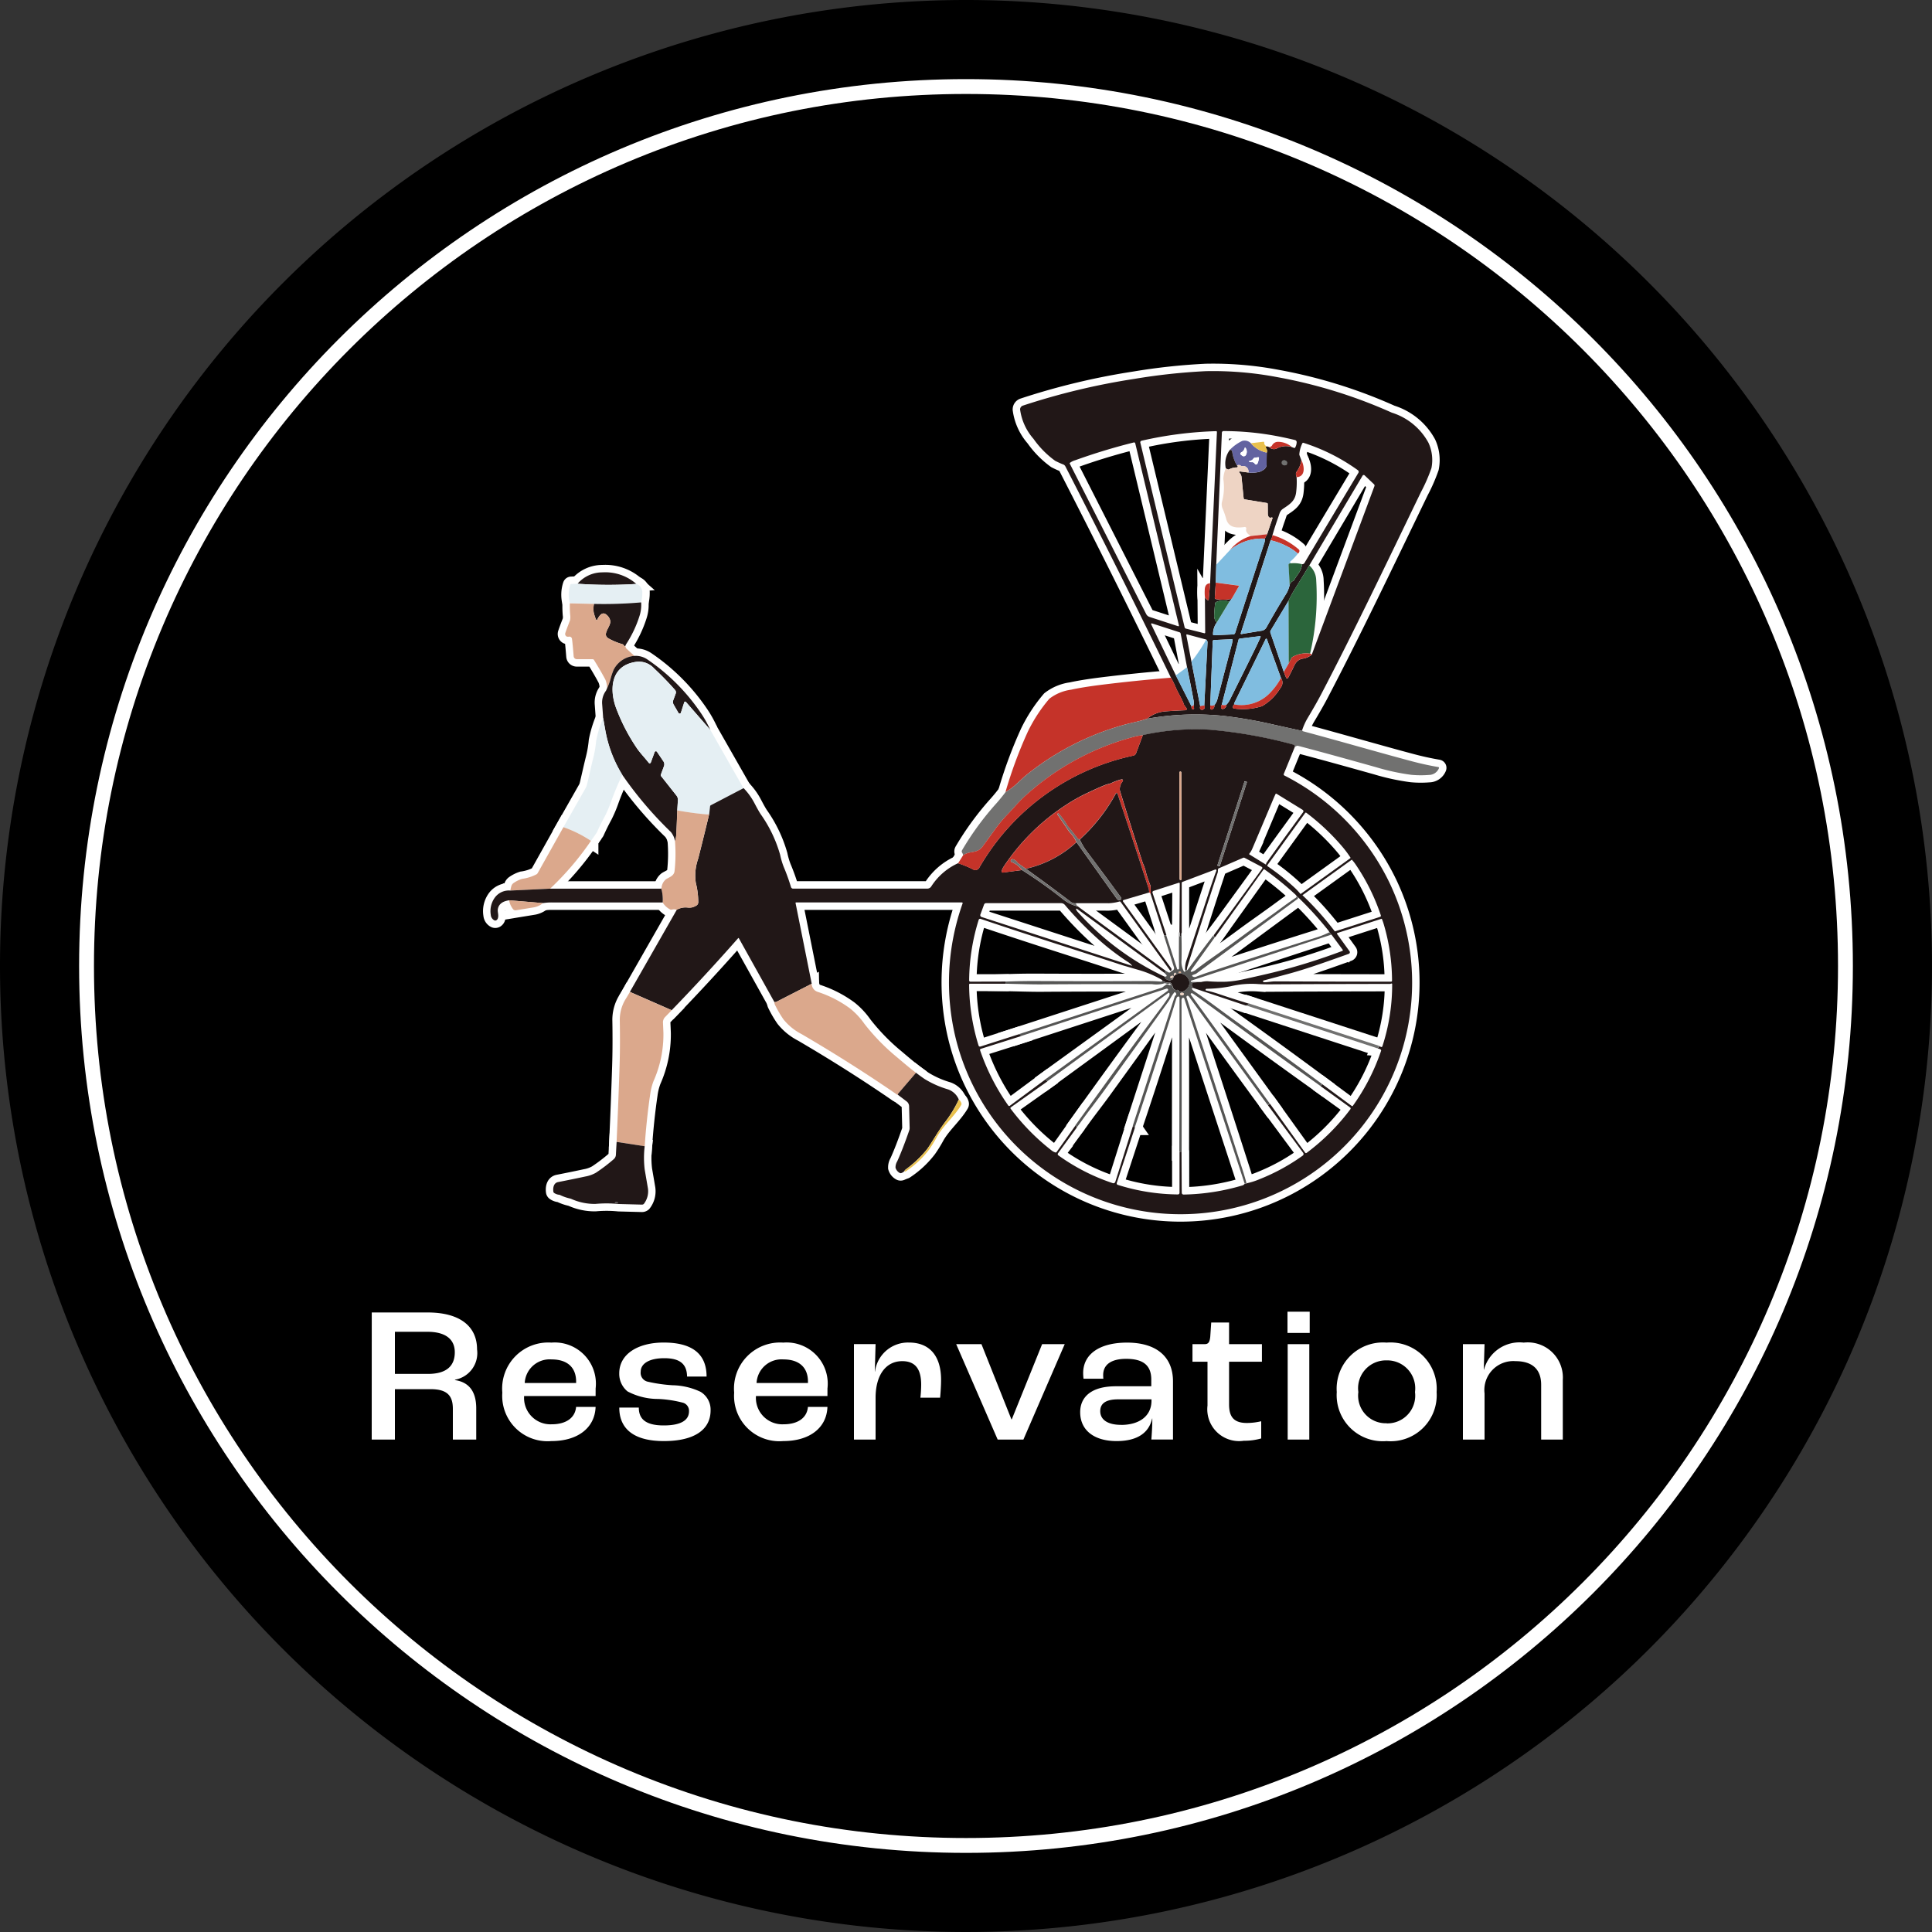 <svg xmlns="http://www.w3.org/2000/svg" width="130" height="130" viewBox="0 0 130 130">
  <rect x="0" y="0" width="130" height="130" fill="#333333" stroke="none"/>
  <g id="グループ_407" data-name="グループ 407" transform="translate(-1246.013 -614.013)">
    <path id="パス_3114" data-name="パス 3114" d="M65,0A65,65,0,1,1,0,65,65,65,0,0,1,65,0Z" transform="translate(1246.013 614.013)"/>
    <g id="長方形_1" data-name="長方形 1" transform="translate(1251.336 619.336)">
      <path d="M 59.677 118.853 C 51.688 118.853 43.938 117.289 36.643 114.203 C 33.136 112.72 29.754 110.885 26.591 108.747 C 23.457 106.63 20.51 104.199 17.832 101.521 C 15.154 98.843 12.723 95.896 10.606 92.763 C 8.469 89.599 6.633 86.217 5.15 82.711 C 2.065 75.416 0.5 67.666 0.5 59.677 C 0.5 51.688 2.065 43.938 5.15 36.643 C 6.633 33.136 8.469 29.754 10.606 26.591 C 12.723 23.457 15.154 20.51 17.832 17.832 C 20.51 15.154 23.457 12.723 26.591 10.606 C 29.754 8.469 33.136 6.633 36.643 5.15 C 43.938 2.065 51.688 0.5 59.677 0.5 C 67.666 0.5 75.416 2.065 82.711 5.15 C 86.217 6.633 89.599 8.469 92.763 10.606 C 95.896 12.723 98.843 15.154 101.521 17.832 C 104.199 20.51 106.63 23.457 108.747 26.591 C 110.885 29.754 112.72 33.136 114.203 36.643 C 117.289 43.938 118.853 51.688 118.853 59.677 C 118.853 67.666 117.289 75.416 114.203 82.711 C 112.72 86.217 110.885 89.599 108.747 92.763 C 106.63 95.896 104.199 98.843 101.521 101.521 C 98.843 104.199 95.896 106.63 92.763 108.747 C 89.599 110.885 86.217 112.72 82.711 114.203 C 75.416 117.289 67.666 118.853 59.677 118.853 Z" stroke="none"/>
      <path d="M 59.677 1 C 51.755 1 44.071 2.551 36.837 5.611 C 33.361 7.081 30.008 8.901 26.871 11.02 C 23.763 13.12 20.842 15.531 18.186 18.186 C 15.531 20.842 13.12 23.763 11.02 26.871 C 8.901 30.008 7.081 33.361 5.611 36.837 C 2.551 44.071 1 51.755 1 59.677 C 1 67.598 2.551 75.283 5.611 82.516 C 7.081 85.993 8.901 89.346 11.02 92.483 C 13.12 95.59 15.531 98.512 18.186 101.167 C 20.842 103.823 23.763 106.234 26.871 108.333 C 30.008 110.452 33.361 112.272 36.837 113.743 C 44.071 116.802 51.755 118.353 59.677 118.353 C 67.598 118.353 75.283 116.802 82.516 113.743 C 85.993 112.272 89.346 110.452 92.483 108.333 C 95.59 106.234 98.512 103.823 101.167 101.167 C 103.823 98.512 106.234 95.59 108.333 92.483 C 110.452 89.346 112.272 85.993 113.743 82.516 C 116.802 75.283 118.353 67.598 118.353 59.677 C 118.353 51.755 116.802 44.071 113.743 36.837 C 112.272 33.361 110.452 30.008 108.333 26.871 C 106.234 23.763 103.823 20.842 101.167 18.186 C 98.512 15.531 95.59 13.12 92.483 11.02 C 89.346 8.901 85.993 7.081 82.516 5.611 C 75.283 2.551 67.598 1 59.677 1 M 59.677 7.62939453125e-06 C 92.635 7.62939453125e-06 119.353 26.718 119.353 59.677 C 119.353 92.635 92.635 119.353 59.677 119.353 C 26.718 119.353 7.62939453125e-06 92.635 7.62939453125e-06 59.677 C 7.62939453125e-06 26.718 26.718 7.62939453125e-06 59.677 7.62939453125e-06 Z" stroke="none" fill="#fff"/>
    </g>
    <path id="パス_5308" data-name="パス 5308" d="M-39.988,0h1.56V-3.393h2.405c1.144,0,1.495.468,1.495,1.326V0h1.573V-2.093c0-1.027-.39-1.755-1.43-1.911V-4.03A1.819,1.819,0,0,0-32.9-6.071c0-1.534-1.131-2.483-3.328-2.483h-3.757Zm1.56-4.42V-7.254h2.184c1.248,0,1.846.52,1.846,1.378,0,.91-.546,1.456-1.807,1.456Zm13.507.975A2.771,2.771,0,0,0-27.9-6.526a3.1,3.1,0,0,0-3.3,3.367A3.049,3.049,0,0,0-27.9.1c1.755,0,2.925-.871,2.977-2.3h-1.313c-.065.754-.7,1.17-1.638,1.17a1.777,1.777,0,0,1-1.859-1.9h4.81Zm-1.313-.364h-3.458a1.68,1.68,0,0,1,1.807-1.586c1.053,0,1.651.533,1.651,1.495ZM-20.332.1c2.054,0,3.146-.767,3.146-2.067a1.4,1.4,0,0,0-.676-1.248,4.594,4.594,0,0,0-1.885-.442,10.217,10.217,0,0,1-1.7-.247.609.609,0,0,1-.442-.663c0-.546.572-.91,1.586-.91,1.066,0,1.521.4,1.534,1.235h1.313c0-1.456-.884-2.288-2.886-2.288-1.742,0-2.99.78-2.99,2.067a1.521,1.521,0,0,0,.559,1.222,4.408,4.408,0,0,0,2.067.507,7.968,7.968,0,0,1,1.638.247.564.564,0,0,1,.429.585c0,.585-.52.949-1.7.949-1.248,0-1.677-.455-1.677-1.2h-1.313C-23.335-.884-22.542.1-20.332.1ZM-9.321-3.445A2.771,2.771,0,0,0-12.3-6.526a3.1,3.1,0,0,0-3.3,3.367A3.049,3.049,0,0,0-12.3.1c1.755,0,2.925-.871,2.977-2.3h-1.313c-.065.754-.7,1.17-1.638,1.17a1.777,1.777,0,0,1-1.859-1.9h4.81Zm-1.313-.364h-3.458a1.68,1.68,0,0,1,1.807-1.586c1.053,0,1.651.533,1.651,1.495ZM-7.54,0h1.456V-2.808c0-1.534.689-2.47,1.794-2.47.858,0,1.274.507,1.274,1.586a8.724,8.724,0,0,1-.052.871h1.326c.026-.273.065-.793.065-1.2,0-1.6-.767-2.509-2.158-2.509a2.238,2.238,0,0,0-2.288,1.95h-.013l.052-1.846H-7.54ZM2.132,0H3.861L6.643-6.422H5.122L3.081-1.365H3.055L1.04-6.422h-1.7Zm8,.1c1.417,0,2.184-.572,2.392-1.521h.013c0,.52-.039,1.1-.065,1.417h1.456V-3.913c0-1.69-1.144-2.613-3.094-2.613-1.833,0-2.951.767-2.951,2.054a3.22,3.22,0,0,0,.026.377H9.243a2.05,2.05,0,0,1-.013-.247c0-.715.559-1.092,1.547-1.092,1.131,0,1.69.429,1.69,1.391v.455H10.088c-1.716,0-2.405.767-2.405,1.742C7.683-.6,8.658.1,10.127.1Zm.3-1.092c-.884,0-1.4-.338-1.4-.923,0-.507.364-.793,1.2-.793h2.249v.117C12.467-1.6,11.687-.988,10.426-.988ZM18.694.078a4.1,4.1,0,0,0,1.17-.156V-1.235a4.191,4.191,0,0,1-.962.117c-.884,0-1.2-.416-1.2-1.248V-5.239h2.21V-6.422h-2.21V-7.878H16.5l-.065.962c-.039.364-.13.494-.377.494h-.819v1.183H16.25v2.951A2.139,2.139,0,0,0,18.694.078Zm2.938-7.254h1.495v-1.43H21.632ZM21.645,0H23.1V-6.422H21.645ZM28.3.1a3.1,3.1,0,0,0,3.367-3.3A3.117,3.117,0,0,0,28.3-6.526,3.113,3.113,0,0,0,24.947-3.2,3.1,3.1,0,0,0,28.3.1Zm0-1.2A1.858,1.858,0,0,1,26.4-3.2,1.873,1.873,0,0,1,28.3-5.33,1.882,1.882,0,0,1,30.212-3.2,1.867,1.867,0,0,1,28.3-1.092ZM33.436,0h1.456V-3.107a1.947,1.947,0,0,1,2.08-2.171c1.157,0,1.729.572,1.729,1.586V0h1.456V-4.017a2.363,2.363,0,0,0-2.626-2.509,2.476,2.476,0,0,0-2.678,1.82H34.84l.052-1.716H33.436Z" transform="translate(1311.013 710.88)" fill="#fff"/>
    <g id="グループ_391" data-name="グループ 391" transform="translate(0 -1)">
      <g id="スクリーンショット_2025-03-29_14.22.04" data-name="スクリーンショット 2025-03-29 14.22.04" transform="translate(1194.06 558.082)">
        <path id="パス_5090" data-name="パス 5090" d="M461.249,106.065a.349.349,0,0,1-.131.018q-.983-.212-1.966-.434a30.385,30.385,0,0,0-3.089-.535,18.458,18.458,0,0,0-5.253.182,2.2,2.2,0,0,1,1.258-.5q.523-.042,1.334-.075a.083.083,0,0,0,.071-.047.085.085,0,0,0-.008-.086l-.158-.219a.059.059,0,0,1-.01-.019c-.122-.386-.38-.744-.56-1.173a5.354,5.354,0,0,0-.318-.645q-3.486-7.186-7.1-14.216a.293.293,0,0,0-.119-.122,5.331,5.331,0,0,1-.574-.259,6.276,6.276,0,0,1-1.456-1.478,3.743,3.743,0,0,1-.9-1.972.272.272,0,0,1,.188-.261,46.49,46.49,0,0,1,7.509-1.8,41.277,41.277,0,0,1,4.814-.519,23.2,23.2,0,0,1,4.818.407,33.469,33.469,0,0,1,7.685,2.386,4.248,4.248,0,0,1,2.463,2.023,2.77,2.77,0,0,1,.2,1.713,11.488,11.488,0,0,1-.7,1.6c-2.453,5.074-4.566,9.5-6.725,13.624q-.331.633-.936,1.644A4.207,4.207,0,0,0,461.249,106.065Zm-6.543-8.955a.608.608,0,0,0,.194.207.043.043,0,0,0,.061-.035l.095-1.1L455.515,86a.054.054,0,0,0-.056-.057,25.79,25.79,0,0,0-5.019.644.107.107,0,0,0-.08.129l2.979,12.417a.13.13,0,0,0,.1.1l1.228.308a.046.046,0,0,0,.058-.045Zm.761-2.172-.031,1.2-.065,1.024a.076.076,0,0,0,.062.079,2.707,2.707,0,0,0,1.074-.016l-.156.2a1.1,1.1,0,0,0-.9.023.091.091,0,0,0-.053.07,7.216,7.216,0,0,0-.067.8.654.654,0,0,0,.171.5,1.34,1.34,0,0,0-.252.8.057.057,0,0,0,.018.042.059.059,0,0,0,.043.016l1.3-.056a.138.138,0,0,0,.125-.095q1.069-3.317,1.962-6.048a.69.69,0,0,0,.038-.3l.155-.3.361-1.07a.045.045,0,0,0-.06-.056c-.186.08-.254-.109-.254-.263q0-.569-.006-.652a.061.061,0,0,0-.052-.058l-1.5-.245a.081.081,0,0,1-.068-.072q-.02-.191-.142-1.413a.483.483,0,0,0-.143-.311.049.049,0,0,1,.041-.084l.564.075a2.108,2.108,0,0,0,.766-.053c.237-.1.464-.232.461-.5q0-.44.009-.787a.3.3,0,0,0-.037-.285q-.043-.049-.029-.077a.167.167,0,0,1,.067-.064l.159.046a.427.427,0,0,0,.522.094,1.292,1.292,0,0,1,1-.09l.149.058a.067.067,0,0,0,.081-.027.79.79,0,0,0,.1-.344.149.149,0,0,0-.114-.16q-.591-.141-1.1-.241a19.367,19.367,0,0,0-3.708-.361.108.108,0,0,0-.11.1Zm-2.509,4.076-2.939-12.25a.082.082,0,0,0-.1-.061,40.918,40.918,0,0,0-3.949,1.2.989.989,0,0,0-.349.175.048.048,0,0,0-.007.053l5.141,10.119a.388.388,0,0,0,.227.194l1.922.624a.042.042,0,0,0,.054-.05Zm8.235-11.121a1.66,1.66,0,0,1-.326.794q-.08.1.009.35a5.584,5.584,0,0,1-.032,1.022c-.072.586-.424.8-.873,1.1-.225.15-.24.327-.326.567q-.213.591-.395,1.217a.8.8,0,0,1-.126.347l-2.009,6.254a.04.04,0,0,0,.008.039.043.043,0,0,0,.039.014q.288-.051,1.321-.219a.451.451,0,0,0,.349-.206q.655-1.182,1.385-2.356a2.117,2.117,0,0,0,.19-.521.43.43,0,0,1,.244-.276.137.137,0,0,0,.067-.064c.2-.385.466-.55.526-1.058a.19.19,0,0,0,.178-.116q1.8-3.021,3.612-6.036a.132.132,0,0,0-.036-.175,12.962,12.962,0,0,0-3.66-1.842.065.065,0,0,0-.078.033,2.1,2.1,0,0,0-.2.714.208.208,0,0,0,.011.092Zm-.96.242a.188.188,0,1,0-.235.1.181.181,0,0,0,.235-.1Zm1.494,6.845q-.506.848-1.022,1.674a8.022,8.022,0,0,0-.379.714l-1.193,1.984a.187.187,0,0,0-.017.157l.9,2.637.153.385a.076.076,0,0,0,.138.007q.241-.454.422-.847a.944.944,0,0,1,.234-.3.726.726,0,0,1,.343-.143,1.168,1.168,0,0,0,.59-.267l4.217-11.34a.116.116,0,0,0-.029-.125l-.633-.6a.087.087,0,0,0-.135.019Zm-8.977,7.394,1.05,2.075q0,.25.133.211a.059.059,0,0,0,.043-.063l-.024-.244a1.317,1.317,0,0,0,0-.255q-.2-1.1-.448-2.269l-.433-2.275a.1.1,0,0,0-.067-.076l-1.86-.6a.044.044,0,0,0-.053.061Zm1.048-.932.59,3.005q-.045.181.048.225a.182.182,0,0,0,.261-.152.208.208,0,0,0-.035-.118l.219-4.258a.148.148,0,0,0-.014-.071q-.045-.1-.078-.11l-1.285-.344a.041.041,0,0,0-.05.047Zm2.043,2.906a.336.336,0,0,0-.049.189.108.108,0,0,0,.049.084.11.11,0,0,0,.1.011.282.282,0,0,0,.213-.281,1.416,1.416,0,0,0,.239-.345q1.547-3.112,1.826-3.7.171-.362.233-.524a.033.033,0,0,0-.035-.045l-1.365.167a.1.1,0,0,0-.081.071Zm-.775.047a.57.57,0,0,0,.028.244.07.07,0,0,0,.09.033.267.267,0,0,0,.158-.294,1.034,1.034,0,0,0,.214-.432q.8-3.077.955-3.639a1.743,1.743,0,0,0,.056-.332.029.029,0,0,0-.031-.031l-1.221.052a.085.085,0,0,0-.082.082Zm1.61-.066a.236.236,0,0,0-.082.211.072.072,0,0,0,.063.064,4.243,4.243,0,0,0,1.825-.137.516.516,0,0,0,.107-.044,3.445,3.445,0,0,0,1.2-1.206.542.542,0,0,0,.034-.668l-.948-2.613a.045.045,0,0,0-.083,0l-2.113,4.31a.08.08,0,0,0-.009.041A.341.341,0,0,0,456.676,104.33Z" transform="translate(-321.677)" fill="#211717" stroke="#fff" stroke-width="1"/>
        <path id="パス_5117" data-name="パス 5117" d="M585.188,128.984a1.85,1.85,0,0,0,1.067.629q-.013.347-.009.787c0,.271-.223.408-.461.5a2.108,2.108,0,0,1-.766.053.364.364,0,0,0-.428-.43.135.135,0,0,1-.085-.028.2.2,0,0,0-.25-.009,2.43,2.43,0,0,1-.324-.912q-.023-.16-.163-.144a2.894,2.894,0,0,1,.832-.6A.592.592,0,0,1,585.188,128.984Zm-.369.3a.025.025,0,0,0-.045,0,.452.452,0,0,1-.228.3.1.1,0,0,0-.023.176l.082.063a.166.166,0,0,0,.232-.028A.442.442,0,0,0,584.819,129.284Zm.865.643-.231.029a.142.142,0,0,0-.1.065.356.356,0,0,1-.261.157.032.032,0,0,0-.015.056.339.339,0,0,0,.182.024.216.216,0,0,1,.193.11.1.1,0,0,0,.178-.019,1.175,1.175,0,0,0,.1-.376.041.041,0,0,0-.045-.045Z" transform="translate(-449.064 -42.229)" fill="#6262a0" stroke="#fff" stroke-width="1"/>
        <path id="パス_5119" data-name="パス 5119" d="M599.058,129.928a.167.167,0,0,0-.067.064q-.014.028.029.077a.3.3,0,0,1,.037.285,1.85,1.85,0,0,1-1.067-.629l.835-.1a.057.057,0,0,1,.042.013.055.055,0,0,1,.019.039A.236.236,0,0,0,599.058,129.928Z" transform="translate(-461.866 -42.97)" fill="#e9c04c" stroke="#fff" stroke-width="1"/>
        <path id="パス_5120" data-name="パス 5120" d="M611.816,130a1.291,1.291,0,0,0-1,.09.427.427,0,0,1-.522-.094.214.214,0,0,0,.2-.117.448.448,0,0,1,.4-.228A1.43,1.43,0,0,1,611.816,130Z" transform="translate(-472.939 -42.991)" fill="#c53329" stroke="#fff" stroke-width="1"/>
        <path id="パス_5126" data-name="パス 5126" d="M591.259,133.509a.442.442,0,0,1,.018.517.166.166,0,0,1-.232.028l-.082-.063a.1.1,0,0,1,.023-.176.452.452,0,0,0,.228-.3.025.025,0,0,1,.045,0Z" transform="translate(-455.504 -46.454)" fill="#fff" stroke="#fff" stroke-width="1"/>
        <path id="パス_5127" data-name="パス 5127" d="M580.989,135.117q.14-.016.163.144a2.43,2.43,0,0,0,.324.912.083.083,0,0,1,.045.054.058.058,0,0,1-.01.048.053.053,0,0,1-.042.021,1.106,1.106,0,0,0-.527.128.113.113,0,0,1-.106,0l-.116-.061A1.5,1.5,0,0,1,580.989,135.117Z" transform="translate(-446.283 -47.912)" fill="#211717" stroke="#fff" stroke-width="1"/>
        <path id="パス_5130" data-name="パス 5130" d="M597.393,140.113a1.176,1.176,0,0,1-.1.376.1.1,0,0,1-.178.019.216.216,0,0,0-.193-.11.339.339,0,0,1-.182-.024.032.032,0,0,1-.01-.033.032.032,0,0,1,.025-.023.356.356,0,0,0,.261-.157.142.142,0,0,1,.1-.065l.231-.029a.041.041,0,0,1,.045.045Z" transform="translate(-460.728 -52.37)" fill="#fff" stroke="#fff" stroke-width="1"/>
        <ellipse id="楕円形_113" data-name="楕円形 113" cx="0.188" cy="0.174" rx="0.188" ry="0.174" transform="translate(138.261 87.844) rotate(19.9)" fill="#717170" stroke="#fff" stroke-width="1"/>
        <path id="パス_5131" data-name="パス 5131" d="M628.7,142.02c.211.4.293,1.111-.317,1.144q-.089-.249-.009-.35A1.66,1.66,0,0,0,628.7,142.02Z" transform="translate(-489.181 -54.127)" fill="#c53329" stroke="#fff" stroke-width="1"/>
        <path id="パス_5132" data-name="パス 5132" d="M580.065,145.831l-.564-.075a.049.049,0,0,0-.041.084.483.483,0,0,1,.143.311q.122,1.222.142,1.413a.081.081,0,0,0,.068.072l1.5.245a.061.061,0,0,1,.052.058q0,.084.006.652c0,.155.069.343.254.263a.045.045,0,0,1,.06.056l-.361,1.07-1.115.121q-.364-.253-.29-.478a.1.1,0,0,0-.017-.092.1.1,0,0,0-.088-.034c-.521.07-1.078.074-1.244-.545a5.142,5.142,0,0,0-.235-.677.714.714,0,0,1-.048-.475,3.685,3.685,0,0,0,.09-1.535,1.9,1.9,0,0,1,.169-.712l.116.061a.113.113,0,0,0,.106,0,1.105,1.105,0,0,1,.527-.128.053.053,0,0,0,.042-.021.057.057,0,0,0,.01-.048.082.082,0,0,0-.045-.054.2.2,0,0,1,.25.009.136.136,0,0,0,.085.028A.364.364,0,0,1,580.065,145.831Z" transform="translate(-444.109 -57.104)" fill="#eed4c4" stroke="#fff" stroke-width="1"/>
        <path id="パス_5138" data-name="パス 5138" d="M586.326,192l-.155.3a3.369,3.369,0,0,0-2.351.773,2.869,2.869,0,0,1,1.39-.95Z" transform="translate(-449.109 -99.122)" fill="#c53329" stroke="#fff" stroke-width="1"/>
        <path id="パス_5139" data-name="パス 5139" d="M611.366,192.6a4.7,4.7,0,0,1,1.778.97.12.12,0,0,1,.038.085.205.205,0,0,1-.107.188,3.377,3.377,0,0,0-.777-.512,4.371,4.371,0,0,0-1.058-.384A.8.8,0,0,0,611.366,192.6Z" transform="translate(-473.794 -99.663)" fill="#c53329" stroke="#fff" stroke-width="1"/>
        <path id="パス_5140" data-name="パス 5140" d="M575.9,194.889a.691.691,0,0,1-.038.3q-.893,2.731-1.962,6.048a.138.138,0,0,1-.125.095l-1.3.056a.059.059,0,0,1-.043-.016.057.057,0,0,1-.018-.042,1.34,1.34,0,0,1,.252-.8l.849-1.4.156-.2.486-.847a.024.024,0,0,0,0-.022.022.022,0,0,0-.017-.013l-1.54-.205.031-1.2.922-.989A3.368,3.368,0,0,1,575.9,194.889Z" transform="translate(-438.836 -101.714)" fill="#80bde0" stroke="#fff" stroke-width="1"/>
        <path id="パス_5141" data-name="パス 5141" d="M594.926,196.976a2.79,2.79,0,0,1-.5.525q-.045.036.027.128-.154.008-.147.115.041.671.073,1.342a2.108,2.108,0,0,1-.19.521q-.73,1.174-1.385,2.356a.451.451,0,0,1-.349.206q-1.032.169-1.321.219a.042.042,0,0,1-.038-.014.04.04,0,0,1-.008-.039l2.009-6.254a4.37,4.37,0,0,1,1.058.384A3.379,3.379,0,0,1,594.926,196.976Z" transform="translate(-455.645 -102.795)" fill="#80bde0" stroke="#fff" stroke-width="1"/>
        <path id="パス_5142" data-name="パス 5142" d="M623.524,211.5a2.112,2.112,0,0,1,.763.058c-.06.509-.324.673-.526,1.058a.137.137,0,0,1-.067.064.429.429,0,0,0-.244.276q-.032-.67-.073-1.342Q623.37,211.5,623.524,211.5Z" transform="translate(-484.721 -116.663)" fill="#2b653b" stroke="#fff" stroke-width="1"/>
        <path id="パス_5143" data-name="パス 5143" d="M624.747,219.015a1.846,1.846,0,0,0-1.188.226.127.127,0,0,0-.05.053l-.211.4-.008-4.229a8.039,8.039,0,0,1,.379-.714q.517-.826,1.022-1.674a1.353,1.353,0,0,1,.469,1.014A17.047,17.047,0,0,1,624.747,219.015Z" transform="translate(-484.642 -118.1)" fill="#2b653b" stroke="#fff" stroke-width="1"/>
        <path id="パス_5144" data-name="パス 5144" d="M147.676,218.493a28.987,28.987,0,0,1-3.956-.013,2.2,2.2,0,0,1,1.675-.766A3.167,3.167,0,0,1,147.676,218.493Z" transform="translate(-52.905 -122.27)" fill="#211717" stroke="#fff" stroke-width="1"/>
        <path id="パス_5145" data-name="パス 5145" d="M574.755,225.737a2.708,2.708,0,0,1-1.074.016.076.076,0,0,1-.062-.079l.065-1.024,1.54.205a.022.022,0,0,1,.017.013.024.024,0,0,1,0,.022Z" transform="translate(-439.925 -128.516)" fill="#c53329" stroke="#fff" stroke-width="1"/>
        <path id="パス_5146" data-name="パス 5146" d="M567.176,225.11l-.095,1.1a.043.043,0,0,1-.061.035.609.609,0,0,1-.194-.207,3.112,3.112,0,0,1-.011-.49Q566.825,225.125,567.176,225.11Z" transform="translate(-433.797 -128.93)" fill="#c53329" stroke="#fff" stroke-width="1"/>
        <path id="パス_5147" data-name="パス 5147" d="M138.349,225.41a28.982,28.982,0,0,0,3.956.013.589.589,0,0,1,.4.6,2.393,2.393,0,0,1-.076.637,29.128,29.128,0,0,1-3.177.1l-1.62-.041a2.144,2.144,0,0,1,.03-1.244.068.068,0,0,1,.061-.048Z" transform="translate(-47.534 -129.2)" fill="#e5eff3" stroke="#fff" stroke-width="1"/>
        <path id="パス_5148" data-name="パス 5148" d="M574.246,236.769l-.849,1.4a.654.654,0,0,1-.171-.5,7.216,7.216,0,0,1,.067-.8.091.091,0,0,1,.053-.07A1.1,1.1,0,0,1,574.246,236.769Z" transform="translate(-439.572 -139.35)" fill="#2b653b" stroke="#fff" stroke-width="1"/>
        <path id="パス_5149" data-name="パス 5149" d="M612.288,241.249l-.318.549-.9-2.637a.187.187,0,0,1,.017-.157l1.193-1.984Z" transform="translate(-473.633 -139.652)" fill="#80bde0" stroke="#fff" stroke-width="1"/>
        <path id="パス_5150" data-name="パス 5150" d="M157.661,237.98a2.454,2.454,0,0,1-.113.921,7.761,7.761,0,0,1-.89,1.881.536.536,0,0,0-.064.141q-.04.038-.095-.051a.189.189,0,0,0-.111-.084,4.361,4.361,0,0,1-.91-.375c-.519-.282.191-.821.1-1.215a.707.707,0,0,0-.269-.4c-.294-.23-.5.136-.613.361a.034.034,0,0,1-.061,0,3,3,0,0,1-.169-.516,1.794,1.794,0,0,1,.018-.561A29.136,29.136,0,0,0,157.661,237.98Z" transform="translate(-62.566 -140.516)" fill="#211717" stroke="#fff" stroke-width="1"/>
        <path id="パス_5151" data-name="パス 5151" d="M137.345,238.641a1.8,1.8,0,0,0-.018.561,3,3,0,0,0,.169.516.034.034,0,0,0,.061,0c.118-.225.319-.591.613-.361a.708.708,0,0,1,.269.4c.093.394-.617.933-.1,1.215a4.359,4.359,0,0,0,.91.375.189.189,0,0,1,.111.084q.055.089.095.051l.04.112a.14.14,0,0,0,.039.058l.535.489a1.713,1.713,0,0,0-1.4.932,4.5,4.5,0,0,0-.209.63,4.124,4.124,0,0,1-.234.623,1.462,1.462,0,0,0-.121-.61q-.331-.616-.755-1.3a.118.118,0,0,0-.1-.056h-1.06a.211.211,0,0,1-.21-.2q-.066-.826-.112-1.163a.181.181,0,0,0-.068-.12.167.167,0,0,0-.13-.034.326.326,0,0,1-.161-.008.194.194,0,0,1-.086-.245q.061-.2.305-.822a1.022,1.022,0,0,0,.016-.4,7.351,7.351,0,0,1-.021-.765Z" transform="translate(-45.427 -141.074)" fill="#dba88c" stroke="#fff" stroke-width="1"/>
        <path id="パス_5154" data-name="パス 5154" d="M578.641,265.345a.389.389,0,0,1-.311,0l1.129-4.379a.1.1,0,0,1,.081-.071l1.365-.167a.033.033,0,0,1,.035.045q-.063.162-.233.524-.279.592-1.826,3.7A1.418,1.418,0,0,1,578.641,265.345Z" transform="translate(-444.167 -160.995)" fill="#80bde0" stroke="#fff" stroke-width="1"/>
        <path id="パス_5155" data-name="パス 5155" d="M570.835,267.293a.384.384,0,0,1-.275.017l.167-4.317a.085.085,0,0,1,.082-.082l1.221-.052a.029.029,0,0,1,.031.031,1.749,1.749,0,0,1-.056.332q-.151.561-.955,3.639A1.034,1.034,0,0,1,570.835,267.293Z" transform="translate(-437.172 -162.914)" fill="#80bde0" stroke="#fff" stroke-width="1"/>
        <path id="パス_5156" data-name="パス 5156" d="M589.8,265.126a4.291,4.291,0,0,1-.656.918,2.665,2.665,0,0,1-2.49.862.306.306,0,0,1-.005-.046.079.079,0,0,1,.009-.041l2.113-4.31a.045.045,0,0,1,.083,0Z" transform="translate(-451.656 -162.575)" fill="#80bde0" stroke="#fff" stroke-width="1"/>
        <path id="パス_5157" data-name="パス 5157" d="M558.715,267.5l-.274.044-.59-3.005a10.257,10.257,0,0,0,.992-1.477q.033.01.078.11a.146.146,0,0,1,.014.071Z" transform="translate(-425.729 -163.095)" fill="#80bde0" stroke="#fff" stroke-width="1"/>
        <path id="パス_5158" data-name="パス 5158" d="M621.948,272.422q0-.029.113.063a1.168,1.168,0,0,1-.59.267.727.727,0,0,0-.343.143.944.944,0,0,0-.234.3q-.18.393-.422.847a.076.076,0,0,1-.138-.007l-.153-.385.318-.549.211-.4a.126.126,0,0,1,.05-.053A1.847,1.847,0,0,1,621.948,272.422Z" transform="translate(-481.842 -171.507)" fill="#c53329" stroke="#fff" stroke-width="1"/>
        <path id="パス_5159" data-name="パス 5159" d="M162.467,274.072a1.38,1.38,0,0,1,.838.216,13.534,13.534,0,0,1,3.622,3.61,7.607,7.607,0,0,1,.645,1.151l-1.637-1.878a.066.066,0,0,0-.064-.022.069.069,0,0,0-.051.046l-.225.7a.089.089,0,0,1-.161.017l-.327-.566a.35.35,0,0,1-.025-.294l.166-.449a.236.236,0,0,0-.044-.236q-.645-.736-1.416-1.458a1.378,1.378,0,0,0-1.217-.435c-1.725.246-1.812,1.908-1.3,3.2a12.818,12.818,0,0,0,1.372,2.623c.224.321.529.637.79.97a.08.08,0,0,0,.138-.022l.257-.7a.09.09,0,0,1,.159-.019l.433.643a.349.349,0,0,1,.038.317l-.208.565a.119.119,0,0,0,.018.115l1.027,1.3a.451.451,0,0,1,.1.305l-.044.7q-.024.777-.064,1.587a1.942,1.942,0,0,1-.085.48,1.391,1.391,0,0,0-.284-.618,25.259,25.259,0,0,1-3.265-3.841,8.563,8.563,0,0,1-1.1-2.77q-.048-.228-.19-1.065-.03-.439-.066-.912a1.329,1.329,0,0,1,.244-.9.335.335,0,0,0,.044-.084.575.575,0,0,1,.039-.089,4.129,4.129,0,0,0,.234-.623,4.5,4.5,0,0,1,.209-.63A1.713,1.713,0,0,1,162.467,274.072Z" transform="translate(-67.825 -173.007)" fill="#211717" stroke="#fff" stroke-width="1"/>
        <path id="パス_5160" data-name="パス 5160" d="M173.932,282.5l2.239,3.927-2.206,1.151a.094.094,0,0,0-.05.072l-.058.52a.3.3,0,0,1-.126.024q-1.008-.087-2.023-.271l.044-.7a.451.451,0,0,0-.1-.305l-1.027-1.3a.119.119,0,0,1-.018-.115l.208-.566a.349.349,0,0,0-.038-.317l-.433-.643a.09.09,0,0,0-.159.019l-.257.7a.08.08,0,0,1-.138.022c-.261-.333-.566-.649-.79-.97a12.818,12.818,0,0,1-1.372-2.623c-.515-1.3-.427-2.957,1.3-3.2a1.378,1.378,0,0,1,1.217.435q.771.722,1.416,1.458a.236.236,0,0,1,.044.236l-.166.449a.351.351,0,0,0,.025.294l.327.566a.089.089,0,0,0,.161-.017l.225-.7a.069.069,0,0,1,.051-.046.066.066,0,0,1,.064.022Z" transform="translate(-74.185 -176.456)" fill="#e5eff3" stroke="#fff" stroke-width="1"/>
        <path id="パス_5161" data-name="パス 5161" d="M548.09,281.74q.243,1.165.448,2.269a1.312,1.312,0,0,1,0,.255.161.161,0,0,1-.152.1l-1.05-2.075Z" transform="translate(-416.268 -179.912)" fill="#80bde0" stroke="#fff" stroke-width="1"/>
        <path id="パス_5162" data-name="パス 5162" d="M441.87,291.527q-.337.112-.7.2-.6.141-.712.171a18.234,18.234,0,0,0-6.81,3.5q-.014.011-.584.538a4.1,4.1,0,0,1-.719.53,29.536,29.536,0,0,1,1.505-4.069,10.338,10.338,0,0,1,1.449-2.218,3.06,3.06,0,0,1,1.462-.608q.783-.174,2.077-.335,2.3-.284,4.647-.474a5.359,5.359,0,0,1,.318.645c.18.429.438.787.56,1.173a.059.059,0,0,0,.01.019l.158.219a.085.085,0,0,1,.008.086.083.083,0,0,1-.071.047q-.811.033-1.334.075A2.2,2.2,0,0,0,441.87,291.527Z" transform="translate(-312.738 -186.231)" fill="#c53329" stroke="#fff" stroke-width="1"/>
        <path id="パス_5163" data-name="パス 5163" d="M585.948,290.759a2.665,2.665,0,0,0,2.491-.862,4.283,4.283,0,0,0,.656-.918.542.542,0,0,1-.034.668,3.445,3.445,0,0,1-1.2,1.206.517.517,0,0,1-.107.044,4.244,4.244,0,0,1-1.825.137.072.072,0,0,1-.063-.064A.236.236,0,0,1,585.948,290.759Z" transform="translate(-450.949 -186.429)" fill="#c53329" stroke="#fff" stroke-width="1"/>
        <path id="パス_5164" data-name="パス 5164" d="M558.022,307.05l.024.244a.06.06,0,0,1-.043.063q-.132.039-.133-.212A.161.161,0,0,0,558.022,307.05Z" transform="translate(-425.747 -202.697)" fill="#c53329" stroke="#fff" stroke-width="1"/>
        <path id="パス_5165" data-name="パス 5165" d="M578.195,307.012a.282.282,0,0,1-.213.281.11.11,0,0,1-.1-.011.108.108,0,0,1-.049-.084.336.336,0,0,1,.049-.189A.389.389,0,0,0,578.195,307.012Z" transform="translate(-443.72 -202.661)" fill="#c53329" stroke="#fff" stroke-width="1"/>
        <path id="パス_5166" data-name="パス 5166" d="M570.827,307.31a.267.267,0,0,1-.158.294.07.07,0,0,1-.09-.033.568.568,0,0,1-.028-.244A.385.385,0,0,0,570.827,307.31Z" transform="translate(-437.163 -202.931)" fill="#c53329" stroke="#fff" stroke-width="1"/>
        <path id="パス_5167" data-name="パス 5167" d="M563.912,307.56a.207.207,0,0,1,.035.118.182.182,0,0,1-.261.152q-.093-.045-.048-.225Z" transform="translate(-430.927 -203.156)" fill="#c53329" stroke="#fff" stroke-width="1"/>
        <path id="パス_5168" data-name="パス 5168" d="M425.787,314.624a.1.1,0,0,0,.068.074c2.612.7,5.037,1.411,7.316,2.017q.9.24,1.779.389a.058.058,0,0,1,.041.029.056.056,0,0,1,0,.049.726.726,0,0,1-.667.453,6.844,6.844,0,0,1-1.194-.008,15,15,0,0,1-2.367-.512q-3.691-1.035-5.257-1.439-.074-.02-.216.08a.135.135,0,0,0-.108-.157,31.664,31.664,0,0,0-5.61-1,16.456,16.456,0,0,0-4.506.361,4.44,4.44,0,0,0-.51.09,17.413,17.413,0,0,0-7.383,3.978c-.483.436-.825.872-1.238,1.292a9.2,9.2,0,0,0-.851,1.035q-.4.546-.8,1.1c-.367.5-.871.265-1.312.593a.348.348,0,0,0-.066-.18.163.163,0,0,1,0-.172,19.329,19.329,0,0,1,2.3-3.142q.343-.389.621-.761a4.105,4.105,0,0,0,.719-.53q.571-.527.585-.538a18.232,18.232,0,0,1,6.81-3.5q.11-.03.712-.171.367-.086.7-.2a18.46,18.46,0,0,1,5.253-.182,30.384,30.384,0,0,1,3.089.535q.982.221,1.966.434A.348.348,0,0,0,425.787,314.624Z" transform="translate(-286.215 -208.56)" fill="#717170" stroke="#fff" stroke-width="1"/>
        <path id="パス_5169" data-name="パス 5169" d="M136.873,315.9q.142.837.189,1.065a8.564,8.564,0,0,0,1.1,2.77,18.293,18.293,0,0,0-.721,1.707,8.593,8.593,0,0,1-.455,1.079q-.288.527-.532,1.074a.1.1,0,0,1-.013.024l-.388.555a8.221,8.221,0,0,0-1.852-.923l1.494-2.631a.866.866,0,0,0,.084-.214c.121-.478.232-1.025.431-1.823a7.541,7.541,0,0,0,.193-1.147A7.669,7.669,0,0,1,136.873,315.9Z" transform="translate(-44.335 -210.664)" fill="#e5eff3" stroke="#fff" stroke-width="1"/>
        <path id="パス_5170" data-name="パス 5170" d="M223.769,324.793l-.742,1.814a.082.082,0,0,0,.038.1,15.75,15.75,0,0,1,7.062,7.188,15.584,15.584,0,1,1-29.156,10.565,15.84,15.84,0,0,1,.447-9.144.05.05,0,0,0-.047-.066H190.208a.034.034,0,0,0-.025.012.031.031,0,0,0-.006.027l1.088,5.432-2.355,1.207a.243.243,0,0,1-.088.025l-.065.007-2.395-4.3a.028.028,0,0,0-.022-.015.031.031,0,0,0-.026.01q-2.2,2.5-4.471,4.846l-2.813-1.233,3.156-5.526a1.185,1.185,0,0,1,.755-.146.925.925,0,0,0,.3-.021,1.121,1.121,0,0,0,.27-.12.257.257,0,0,0,.12-.213,5.353,5.353,0,0,0-.164-1.309,3.4,3.4,0,0,1,.163-1.642q.378-1.492.738-2.989l.058-.52a.094.094,0,0,1,.05-.072l2.206-1.151a4.391,4.391,0,0,1,.739,1.028q.278.532.418.737a8.933,8.933,0,0,1,1.3,2.718,5.2,5.2,0,0,0,.24.813,13.3,13.3,0,0,1,.492,1.365.145.145,0,0,0,.139.1h9.034a.312.312,0,0,0,.263-.145,4.212,4.212,0,0,1,1.807-1.565,7.177,7.177,0,0,1,.979.4.307.307,0,0,0,.461-.126,15.748,15.748,0,0,1,10.354-7.515.254.254,0,0,0,.181-.158l.457-1.224a16.456,16.456,0,0,1,4.506-.361,31.667,31.667,0,0,1,5.611,1A.135.135,0,0,1,223.769,324.793Zm-7.632,1.711a.065.065,0,0,0-.065-.065h0a.065.065,0,0,0-.065.065l.013,7.177a.065.065,0,0,0,.065.065h0a.065.065,0,0,0,.065-.065Zm-10.72,6.568a31.923,31.923,0,0,1,2.789,1.984,2.429,2.429,0,0,0,.971.465l5.9,4.326-.071.149-5.9-4.322a.033.033,0,0,0-.051.037.467.467,0,0,0,.1.169A18.365,18.365,0,0,0,215,340.24a.364.364,0,0,0,.507.208.106.106,0,0,0,.063-.061l.091-.214.1-.07a.619.619,0,0,1,.773.168c.512.625-.416,1.249-.6.9a.069.069,0,0,0-.075-.036.225.225,0,0,1-.278-.15,2.827,2.827,0,0,0-.133-.293.088.088,0,0,0-.081-.044.7.7,0,0,1-.5-.136.2.2,0,0,0-.07-.071,6.86,6.86,0,0,0-1.5-.638l-1.123-.326q-.9-.3-3.6-1.169-3.59-1.154-5.946-1.953a.1.1,0,0,0-.078.006.1.1,0,0,0-.05.059,13.948,13.948,0,0,0-.642,4.079.081.081,0,0,0,.081.082l2.371-.006a.1.1,0,0,1,0,.143l-2.394,0a.06.06,0,0,0-.06.06,14.08,14.08,0,0,0,.635,4.1.1.1,0,0,0,.129.067l2.589-.828a.348.348,0,0,1,.149.125l-2.718.861a.072.072,0,0,0-.047.092,14.731,14.731,0,0,0,1.9,3.723.072.072,0,0,0,.1.016l2.41-1.784.116.146-2.458,1.742a.062.062,0,0,0-.014.088,14.814,14.814,0,0,0,2.753,2.808.765.765,0,0,0,.263.139.075.075,0,0,0,.081-.029l1.279-1.8a.337.337,0,0,1,.07.165l-1.254,1.718a.1.1,0,0,0,.022.142,13.632,13.632,0,0,0,3.658,1.869.137.137,0,0,0,.106-.008.139.139,0,0,0,.069-.082l1.186-3.766a.478.478,0,0,1,.13.127l-1.22,3.72a.1.1,0,0,0,.063.123,13.758,13.758,0,0,0,4.051.646.107.107,0,0,0,.077-.031.109.109,0,0,0,.032-.077l0-2.745a.157.157,0,0,0,.06-.024.047.047,0,0,1,.079.035l.008,2.333.006.4a.118.118,0,0,0,.121.117,14.745,14.745,0,0,0,3.944-.61.269.269,0,0,0,.174-.13q.1.01.125-.017a4.8,4.8,0,0,0,.874-.279,13.541,13.541,0,0,0,2.9-1.584.133.133,0,0,0,.03-.186l-2.369-3.2a.232.232,0,0,1,.142-.094l2.358,3.281a.071.071,0,0,0,.1.016,14.526,14.526,0,0,0,2.946-2.94.083.083,0,0,0,.016-.062.081.081,0,0,0-.033-.054l-1.99-1.437a.412.412,0,0,1,.116-.128l1.986,1.466a.049.049,0,0,0,.069-.011,14.091,14.091,0,0,0,1.9-3.7.079.079,0,0,0-.025-.087.385.385,0,0,0-.194-.069.358.358,0,0,1,.131-.159.2.2,0,0,0,.094.056.071.071,0,0,0,.083-.048,13.391,13.391,0,0,0,.658-4.18.047.047,0,0,0-.022-.04.045.045,0,0,0-.045,0,.208.208,0,0,1-.076.023q-4.932.007-8.125.028-.449,0-.754-.019a6.1,6.1,0,0,0-1.872.154,8.976,8.976,0,0,1-1.591.164.075.075,0,0,0-.056.027.059.059,0,0,0-.011.056.055.055,0,0,0,.041.037,6.639,6.639,0,0,1,.75.2q1.054.357,2.128.684a.262.262,0,0,1-.214.125L216.918,341a.264.264,0,0,1-.046-.318.083.083,0,0,1,.071-.048l.533-.031a1.789,1.789,0,0,1,.4-.052,11.119,11.119,0,0,0,1.266.033,7.074,7.074,0,0,0,1.249-.182q1.144-.251,1.9-.434a41.28,41.28,0,0,0,4.678-1.456.051.051,0,0,0,.023-.078l-.753-1.018a.245.245,0,0,1-.115-.163.014.014,0,0,0-.015-.011q-.015,0-.021.021a.209.209,0,0,0-.04-.1,23.277,23.277,0,0,0-2.02-2.224.364.364,0,0,0-.114-.08.626.626,0,0,0-.094-.132,21.52,21.52,0,0,0-2.089-1.7.049.049,0,0,0-.068.011l-3.24,4.534q-.111.005-.1-.126l3.248-4.464a.087.087,0,0,0,.014-.071.085.085,0,0,0-.044-.056l-1.155-.609a.106.106,0,0,0-.093,0l-1.639.709a.081.081,0,0,0-.041.039c-.03.072,0,.167-.037.266q-.74,2.233-2.014,6.254a1.677,1.677,0,0,0-.062.291q-.015-.027-.107,0a1.616,1.616,0,0,1,.1-.691q.282-.819,1.438-4.369.335-1.03.562-1.632a.061.061,0,0,0-.079-.078l-2.2.832a.079.079,0,0,0-.052.074l0,3.351a.27.27,0,0,0-.039.2.032.032,0,0,1-.01.029.049.049,0,0,1-.048.014.029.029,0,0,1-.022-.034.4.4,0,0,0-.036-.261l.023-3.266a.05.05,0,0,0-.066-.048l-1.7.547a.1.1,0,0,0-.061.052.1.1,0,0,0-.006.079l.933,2.838-.152.031-.9-2.767-.01-.543a.157.157,0,0,0-.011-.053,7.727,7.727,0,0,1-.3-.878,2.519,2.519,0,0,0-.133-.439q-.075-.172-.125-.324-.6-1.865-1.312-4.147-.187-.6-.19-.626a.818.818,0,0,1,.193-.6.085.085,0,0,0-.032-.129.183.183,0,0,0-.046,0,3.151,3.151,0,0,0-.681.247c-.1.046-.261.074-.362.111q-.362.131-1.349.6a11.1,11.1,0,0,0-1.284.722,14.514,14.514,0,0,0-4.26,4.2.857.857,0,0,0-.129.3.075.075,0,0,0,.084.089Zm15.128-5.906a.029.029,0,0,0-.019-.036l-.106-.034a.029.029,0,0,0-.036.019l-1.819,5.632a.029.029,0,0,0,.019.036l.106.034a.029.029,0,0,0,.036-.019Zm1.3,5.5a.1.1,0,0,1,.012-.072q.386-.559,2.474-3.419a.108.108,0,0,0-.031-.155l-1.756-1.081a.051.051,0,0,0-.072.022q-.083.179-.132.293-1.387,3.292-1.448,3.421a1.359,1.359,0,0,1-.187.3.027.027,0,0,0-.007.023.029.029,0,0,0,.014.02l1.094.673a.026.026,0,0,0,.04-.026Zm2.326,2.009,3.333-2.4a.036.036,0,0,0,.009-.048,7.22,7.22,0,0,0-.59-.782,15.123,15.123,0,0,0-2.376-2.228.056.056,0,0,0-.078.012l-2.542,3.508a.054.054,0,0,0-.01.042.056.056,0,0,0,.024.037,15.172,15.172,0,0,1,1.858,1.48,3.935,3.935,0,0,1,.347.379.019.019,0,0,0,.024,0Zm.134.108a20.212,20.212,0,0,1,2.147,2.4.032.032,0,0,0,.035.01l3.018-.972a.086.086,0,0,0,.051-.044.088.088,0,0,0,0-.068,13.923,13.923,0,0,0-1.663-3.369,2.861,2.861,0,0,0-.279-.362.011.011,0,0,0-.015,0l-3.3,2.377a.018.018,0,0,0-.008.014A.021.021,0,0,0,224.31,334.784ZM212.82,339.5a1.426,1.426,0,0,0-.22-.207,16.111,16.111,0,0,1-1.892-1.424,23.844,23.844,0,0,1-2.409-2.452.333.333,0,0,0-.254-.118h-5.049a.143.143,0,0,0-.135.094l-.248.671a.125.125,0,0,0,.005.1.123.123,0,0,0,.073.064l10.123,3.286a.007.007,0,0,0,.007-.011Zm8.868,1.118c.254.011.488-.057.791-.056q4.505.019,7.768.019a.066.066,0,0,0,.066-.066,13.51,13.51,0,0,0-.573-3.849,2.8,2.8,0,0,0-.109-.3.029.029,0,0,0-.034-.015l-2.96.955a.043.043,0,0,0-.022.066l.839,1.163a.114.114,0,0,1-.054.174q-1.452.523-2.425.848-.9.3-1.641.5l-1.66.445a.057.057,0,0,0-.043.062A.06.06,0,0,0,221.688,340.616Z" transform="translate(-84.693 -217.596)" fill="#211717" stroke="#fff" stroke-width="1"/>
        <path id="パス_5171" data-name="パス 5171" d="M412.862,327.56l-.457,1.224a.254.254,0,0,1-.181.158,15.748,15.748,0,0,0-10.354,7.515.307.307,0,0,1-.461.126,7.175,7.175,0,0,0-.979-.4l.337-.537c.441-.328.945-.093,1.312-.593q.406-.556.8-1.1a9.2,9.2,0,0,1,.851-1.035c.413-.42.755-.856,1.238-1.292a17.413,17.413,0,0,1,7.383-3.978A4.432,4.432,0,0,1,412.862,327.56Z" transform="translate(-284.011 -221.161)" fill="#c53329" stroke="#fff" stroke-width="1"/>
        <rect id="長方形_281" data-name="長方形 281" width="0.134" height="7.307" rx="0.067" transform="translate(131.31 108.843) rotate(-0.1)" fill="#dba88c" stroke="#fff" stroke-width="1"/>
        <path id="パス_5173" data-name="パス 5173" d="M439.9,365.174q-.024-.115-.107-.133a.973.973,0,0,0-.035-.268q-1.03-3.215-2.1-6.4a.056.056,0,0,0-.1-.008,11.81,11.81,0,0,1-2.433,3.1.161.161,0,0,1-.154-.065q-.383-.517-.642-.808a.42.42,0,0,1-.058-.083,3.7,3.7,0,0,0-.576-.785.029.029,0,0,0-.038,0l-.023.015a.039.039,0,0,0-.01.054l.8,1.169.01.012a2.027,2.027,0,0,1,.464.681,7.434,7.434,0,0,1-3.405,1.79l-.522-.379a.15.15,0,0,1-.04-.042.57.57,0,0,0-.315-.224.073.073,0,0,0-.063.008q-.085.059-.071.122a.086.086,0,0,0,.049.059,1.589,1.589,0,0,1,.706.541l-1.283.178a.075.075,0,0,1-.084-.089.856.856,0,0,1,.129-.3,14.515,14.515,0,0,1,4.26-4.2,11.111,11.111,0,0,1,1.284-.722q.987-.467,1.349-.6c.1-.037.26-.065.362-.111a3.154,3.154,0,0,1,.681-.247.185.185,0,0,1,.046,0,.085.085,0,0,1,.032.129.819.819,0,0,0-.193.6q0,.024.189.626.708,2.282,1.312,4.147.05.152.125.324a2.516,2.516,0,0,1,.133.439,7.706,7.706,0,0,0,.3.878.159.159,0,0,1,.011.053Z" transform="translate(-310.519 -248.057)" fill="#c53329" stroke="#fff" stroke-width="1"/>
        <rect id="長方形_282" data-name="長方形 282" width="0.17" height="5.977" rx="0.085" transform="translate(135.699 109.491) rotate(17.9)" fill="#717170" stroke="#fff" stroke-width="1"/>
        <path id="パス_5174" data-name="パス 5174" d="M454.445,373.2l-1.714.506a.07.07,0,0,0-.037.108l3.235,4.485a.12.12,0,0,1,.016.1l-.012.038a.045.045,0,0,1-.079.012l-3.329-4.617a.07.07,0,0,0-.075-.027,2.985,2.985,0,0,1-.729.117q-1.094-.006-2.2,0a.449.449,0,0,1-.346-.089q-1.544-1.177-3.021-2.227a7.434,7.434,0,0,0,3.405-1.79l2.72,3.818a.179.179,0,0,0,.186.069l.03-.007a.1.1,0,0,0,.072-.065.1.1,0,0,0-.014-.095q-1.157-1.579-2.3-3.1a4.527,4.527,0,0,1-.473-.8,11.809,11.809,0,0,0,2.433-3.1.056.056,0,0,1,.1.008q1.066,3.183,2.1,6.4A.974.974,0,0,1,454.445,373.2Z" transform="translate(-325.17 -256.215)" fill="#211717" stroke="#fff" stroke-width="1"/>
        <path id="パス_5176" data-name="パス 5176" d="M203.272,378.587q-.36,1.5-.738,2.989a3.4,3.4,0,0,0-.163,1.642,5.352,5.352,0,0,1,.164,1.309.257.257,0,0,1-.12.213,1.122,1.122,0,0,1-.27.12.927.927,0,0,1-.3.021,1.185,1.185,0,0,0-.755.146.529.529,0,0,0-.332-.012.182.182,0,0,1-.125-.018,1.3,1.3,0,0,1-.492-.466,2.939,2.939,0,0,0-.069-.841.6.6,0,0,0-.041-.087q-.013-.025.033,0a.832.832,0,0,1,.294-.627c.187-.13.548-.213.585-.56a10.663,10.663,0,0,0,.029-2.011,1.942,1.942,0,0,0,.085-.48q.04-.81.064-1.587,1.014.185,2.023.271A.3.3,0,0,0,203.272,378.587Z" transform="translate(-103.6 -266.876)" fill="#dba88c" stroke="#fff" stroke-width="1"/>
        <path id="パス_5178" data-name="パス 5178" d="M468.92,382.118a4.524,4.524,0,0,0,.473.8q1.141,1.524,2.3,3.1a.1.1,0,0,1,.014.095.1.1,0,0,1-.072.065l-.03.007a.179.179,0,0,1-.187-.069L468.7,382.3a2.029,2.029,0,0,0-.464-.681l-.01-.012-.8-1.169a.039.039,0,0,1,.01-.054l.023-.015a.029.029,0,0,1,.038,0,3.7,3.7,0,0,1,.576.785.425.425,0,0,0,.058.083q.259.291.642.808A.161.161,0,0,0,468.92,382.118Z" transform="translate(-344.312 -268.703)" fill="#717170" stroke="#fff" stroke-width="1"/>
        <path id="パス_5179" data-name="パス 5179" d="M103.823,390.523a19.636,19.636,0,0,1-2.746,3.217l-2.677.127a2.432,2.432,0,0,1,.065-.291.382.382,0,0,1,.168-.226,2.093,2.093,0,0,1,.551-.269,2.963,2.963,0,0,0,.985-.311.311.311,0,0,0,.065-.068l1.737-3.1A8.223,8.223,0,0,1,103.823,390.523Z" transform="translate(-12.106 -277.013)" fill="#dba88c" stroke="#fff" stroke-width="1"/>
        <path id="パス_5181" data-name="パス 5181" d="M437.013,411.872q1.477,1.05,3.021,2.227a.449.449,0,0,0,.346.089.389.389,0,0,0,.138.216,2.429,2.429,0,0,1-.971-.465,31.914,31.914,0,0,0-2.789-1.984,1.59,1.59,0,0,0-.706-.541.086.086,0,0,1-.049-.059q-.014-.063.071-.122a.073.073,0,0,1,.063-.008.57.57,0,0,1,.315.224.151.151,0,0,0,.04.042Z" transform="translate(-316.033 -296.48)" fill="#717170" stroke="#fff" stroke-width="1"/>
        <path id="パス_5186" data-name="パス 5186" d="M96.467,431q-.046-.026-.033,0a.6.6,0,0,1,.041.087,2.939,2.939,0,0,1,.069.841q-3.813,0-7.472,0a3.692,3.692,0,0,0-.58.043l-2.287-.189q-.658.1-.75.578c-.041.209.072.4,0,.63a.237.237,0,0,1-.1.133.143.143,0,0,1-.14.007.447.447,0,0,1-.238-.361,1.554,1.554,0,0,1,.253-1.141,1.17,1.17,0,0,1,1.07-.5L88.971,431Z" transform="translate(0 -314.273)" fill="#211717" stroke="#fff" stroke-width="1"/>
        <path id="パス_5188" data-name="パス 5188" d="M628.6,436.6q-.085.046-.047.055a.077.077,0,1,1-.067-.135A.363.363,0,0,1,628.6,436.6Z" transform="translate(-489.27 -319.254)" fill="#717170" stroke="#fff" stroke-width="1"/>
        <path id="パス_5189" data-name="パス 5189" d="M452,437.14a.148.148,0,0,1,.123.073l-6.846,5.048-.015.008-.228.086a.045.045,0,0,0-.012.077.237.237,0,0,0,.253.032q.434-.17.879-.316,3.734-1.229,7.286-2.346a6.368,6.368,0,0,0,.79-.323q.006-.02.021-.021a.014.014,0,0,1,.015.011.245.245,0,0,0,.115.163l-9.447,3.1a.024.024,0,0,0-.015.031l.015.038a.02.02,0,0,0,.019.013l.669.006-.533.031a.083.083,0,0,0-.071.048.264.264,0,0,0,.046.318q-.112.02-.045.112a.463.463,0,0,0,.12.108c.954.636,1.824,1.316,2.793,2.009q2.93,2.1,5.825,4.243a.413.413,0,0,0-.116.128q-3.409-2.435-6.785-4.916-1.478-1.087-1.766-1.277a.268.268,0,0,0-.114-.052.064.064,0,0,0-.058.033.061.061,0,0,0,0,.066l5.322,7.342a.233.233,0,0,0-.142.094q-2.666-3.639-5.3-7.3-.049-.068-.1-.062a.085.085,0,0,0-.071.111q1.977,6,3.82,11.75.117.364.214.752-.024.027-.125.017-2.031-6.179-4.06-12.441a.081.081,0,0,0-.137-.029.231.231,0,0,0-.048.158q.025,6.269,0,12.539l-.008-2.333a.047.047,0,0,0-.079-.035.157.157,0,0,1-.06.024l.013-10.381a.079.079,0,0,0-.041-.07.081.081,0,0,0-.082,0,.244.244,0,0,0-.093.144q-1.348,4.351-2.8,8.67a.479.479,0,0,0-.13-.127l2.826-8.706a.1.1,0,0,1,.028-.045l.047-.045a.088.088,0,0,0,.01-.117l-.047-.063a.042.042,0,0,0-.066,0c-.173.206-.269.429-.443.672q-2.2,3.066-4.334,6.011c-.451.621-1.1,1.448-1.53,2.058q-.133.185-.278.364a.337.337,0,0,0-.07-.165c1.913-2.661,3.814-5.3,5.793-7.946q.211-.282.482-.689a.3.3,0,0,0,.05-.238.047.047,0,0,0-.03-.034.05.05,0,0,0-.046.006l-8.153,5.953-.116-.146,8.223-5.948a.085.085,0,0,0-.076-.149l-9.789,3.189a.348.348,0,0,0-.149-.125l9.609-3.128a.236.236,0,0,0,.068-.035l.234-.174a.121.121,0,0,1,.111-.016l.141.053a.041.041,0,0,0,.041-.008.038.038,0,0,0,.011-.039.1.1,0,0,0-.021-.043q-.03-.034-.059-.021c-.173.073-.257-.068-.406.008a1.868,1.868,0,0,1-.761.036q-3.768-.011-7.536.016c-.709,0-1.555-.03-2.331-.044a.1.1,0,0,0,0-.143q1.074-.043,2.148-.037,3.74.019,7.481,0,.413,0,.823.037.1.009.1-.068a.7.7,0,0,0,.5.136.088.088,0,0,1,.081.044,2.834,2.834,0,0,1,.133.293.225.225,0,0,0,.278.15.069.069,0,0,1,.075.036c.189.35,1.116-.273.6-.9a.619.619,0,0,0-.773-.168l.019-.056a.048.048,0,0,0-.075-.052q-.1.085-.042.178l-.091.214a.106.106,0,0,1-.063.061.364.364,0,0,1-.507-.208.259.259,0,0,0,.123-.007.058.058,0,0,0,.022-.094l-.135-.144.071-.149.2.111a.115.115,0,0,0,.139-.022.286.286,0,0,1,.11-.081.191.191,0,0,0,.121-.24l-.676-2.134.152-.031.737,2.278a.052.052,0,0,0,.049.037q.083,0,.082-.092-.019-1.21,0-2.425a.4.4,0,0,1,.036.261.029.029,0,0,0,.022.034.049.049,0,0,0,.048-.014.032.032,0,0,0,.01-.029.269.269,0,0,1,.039-.2q.036.938.009,1.875a1.321,1.321,0,0,0,.155.706.063.063,0,0,0,.118-.018q0-.027-.051-.051.092-.03.107,0,.051.034.126-.07.827-1.159,1.7-2.286-.006.131.1.126l-1.626,2.264a.051.051,0,0,0,0,.057.048.048,0,0,0,.052.021.675.675,0,0,0,.274-.132q.45-.354,1.353-.987t1.724-1.242c.775-.574,1.357-.974,1.974-1.421C450.756,438.033,451.417,437.517,452,437.14Zm-7.737,5.028c0-.025-.038-.046-.086-.046s-.086.02-.086.045.038.046.085.047S444.26,442.193,444.261,442.168Zm-.636.394a.29.29,0,0,0,.109-.1.036.036,0,0,0-.03-.058.209.209,0,0,0-.149.043.077.077,0,0,0-.008.088A.064.064,0,0,0,443.624,442.562Zm.824,1.069c0-.048-.055-.088-.125-.089s-.126.038-.127.086.055.088.125.089.126-.038.127-.086Z" transform="translate(-312.837 -319.812)" fill="#555554" stroke="#fff" stroke-width="1"/>
        <path id="パス_5191" data-name="パス 5191" d="M99.787,439.129a1.356,1.356,0,0,1-.6.285l-1.226.2a.2.2,0,0,1-.191-.076,1.359,1.359,0,0,1-.268-.6Z" transform="translate(-11.295 -321.432)" fill="#dba88c" stroke="#fff" stroke-width="1"/>
        <ellipse id="楕円形_116" data-name="楕円形 116" cx="0.086" cy="0.046" rx="0.086" ry="0.046" transform="matrix(1, 0.007, -0.007, 1, 131.252, 122.309)" fill="#dba88c" stroke="#fff" stroke-width="1"/>
        <path id="パス_5197" data-name="パス 5197" d="M546.179,488l-.1.07q-.062-.093.042-.178a.048.048,0,0,1,.075.052Z" transform="translate(-415.114 -365.493)" fill="#eed4c4" stroke="#fff" stroke-width="1"/>
        <path id="パス_5198" data-name="パス 5198" d="M543.685,490.059a.064.064,0,0,1-.078-.028.077.077,0,0,1,.008-.088.209.209,0,0,1,.149-.043.036.036,0,0,1,.03.058A.29.29,0,0,1,543.685,490.059Z" transform="translate(-412.898 -367.309)" fill="#eed4c4" stroke="#fff" stroke-width="1"/>
        <path id="パス_5201" data-name="パス 5201" d="M279.057,495.29a.583.583,0,0,0,.389.539,7.672,7.672,0,0,1,2.177,1.109,4.9,4.9,0,0,1,.98,1.044,14.224,14.224,0,0,0,2.23,2.279q.876.748,1.241,1.014l-1.2,1.417a.107.107,0,0,0-.022.043l-.007.029a.318.318,0,0,1-.082-.042q-3.009-2.07-6.38-4.043a3.773,3.773,0,0,1-1.224-.992,7.364,7.364,0,0,1-.578-.994.433.433,0,0,1-.035-.165l.065-.007a.243.243,0,0,0,.088-.025Z" transform="translate(-172.487 -372.162)" fill="#dba88c" stroke="#fff" stroke-width="1"/>
        <path id="パス_5204" data-name="パス 5204" d="M170.946,500.78l2.813,1.233-.444.456a.506.506,0,0,0-.143.376q.029.622.03.724a7.7,7.7,0,0,1-.668,3.217,3.982,3.982,0,0,0-.221.88q-.253,1.729-.371,3.5l-1.891-.3q.116-2.512.2-5.1.044-1.361.015-3.043a2.667,2.667,0,0,1,.408-1.485Q170.837,500.976,170.946,500.78Z" transform="translate(-76.609 -377.104)" fill="#dba88c" stroke="#fff" stroke-width="1"/>
        <ellipse id="楕円形_117" data-name="楕円形 117" cx="0.126" cy="0.088" rx="0.126" ry="0.088" transform="matrix(1, 0.01, -0.01, 1, 131.361, 123.728)" fill="#eed4c4" stroke="#fff" stroke-width="1"/>
        <path id="パス_5211" data-name="パス 5211" d="M603.463,511.433a.358.358,0,0,0-.131.159l-8.882-2.9a.261.261,0,0,0,.214-.125Z" transform="translate(-458.679 -384.117)" fill="#717170" stroke="#fff" stroke-width="1"/>
        <path id="パス_5212" data-name="パス 5212" d="M359.554,555.3q.293.225.576.419a6.521,6.521,0,0,0,1.579.7,1.226,1.226,0,0,1,.724.68,7.965,7.965,0,0,1-.786,1.338q-.428.567-.7,1-.549.884-.664,1.024a7.621,7.621,0,0,1-1.42,1.344.337.337,0,0,0-.095.117.492.492,0,0,1-.211.131.123.123,0,0,1-.095-.01.585.585,0,0,1-.286-.35.776.776,0,0,1,.113-.43q.372-.817.815-2.1a.407.407,0,0,0,.022-.138l-.037-1.474a.416.416,0,0,0-.163-.32l-.6-.455.007-.029a.109.109,0,0,1,.022-.043Z" transform="translate(-245.965 -426.186)" fill="#211717" stroke="#fff" stroke-width="1"/>
        <path id="パス_5213" data-name="パス 5213" d="M364.17,578.207a.336.336,0,0,1,.095-.117,7.625,7.625,0,0,0,1.42-1.345q.116-.14.664-1.024.271-.438.7-1a7.97,7.97,0,0,0,.786-1.338.467.467,0,0,1,.178.257.127.127,0,0,1-.012.1c-.454.767-1.193,1.367-1.641,2.156a8.487,8.487,0,0,1-.534.865,6.322,6.322,0,0,1-1.545,1.439A.1.1,0,0,1,364.17,578.207Z" transform="translate(-251.367 -442.463)" fill="#e9c04c" stroke="#fff" stroke-width="1"/>
        <path id="パス_5214" data-name="パス 5214" d="M133.435,602.215a6.622,6.622,0,0,0,0,1.559q.212,1.235.218,1.273a1.38,1.38,0,0,1-.277,1.051.187.187,0,0,1-.127.045l-1.535-.04-.024,0a8.245,8.245,0,0,0-1.57-.007,3.828,3.828,0,0,1-1.6-.327.618.618,0,0,0-.106-.036,3.063,3.063,0,0,1-.662-.23.236.236,0,0,0-.084-.024.722.722,0,0,1-.32-.118.121.121,0,0,1-.057-.086c-.035-.245.008-.588.316-.648q.99-.194,1.842-.377a2.2,2.2,0,0,0,.711-.256,11.606,11.606,0,0,0,1.192-.907.417.417,0,0,0,.147-.31q.021-.39.048-.855Zm-1.793,3.793c0-.014-.047-.027-.105-.028s-.106.01-.106.024.047.027.105.028S131.641,606.023,131.642,606.008Z" transform="translate(-38.103 -468.156)" fill="#211717" stroke="#fff" stroke-width="1"/>
        <ellipse id="楕円形_118" data-name="楕円形 118" cx="0.106" cy="0.026" rx="0.106" ry="0.026" transform="translate(93.328 137.822) rotate(1)" fill="#555554" stroke="#fff" stroke-width="1"/>
      </g>
      <g id="スクリーンショット_2025-03-29_14.22.04-2" data-name="スクリーンショット 2025-03-29 14.22.04" transform="translate(1194.06 558.082)">
        <path id="パス_5090-2" data-name="パス 5090" d="M461.249,106.065a.349.349,0,0,1-.131.018q-.983-.212-1.966-.434a30.385,30.385,0,0,0-3.089-.535,18.458,18.458,0,0,0-5.253.182,2.2,2.2,0,0,1,1.258-.5q.523-.042,1.334-.075a.083.083,0,0,0,.071-.047.085.085,0,0,0-.008-.086l-.158-.219a.059.059,0,0,1-.01-.019c-.122-.386-.38-.744-.56-1.173a5.354,5.354,0,0,0-.318-.645q-3.486-7.186-7.1-14.216a.293.293,0,0,0-.119-.122,5.331,5.331,0,0,1-.574-.259,6.276,6.276,0,0,1-1.456-1.478,3.743,3.743,0,0,1-.9-1.972.272.272,0,0,1,.188-.261,46.49,46.49,0,0,1,7.509-1.8,41.277,41.277,0,0,1,4.814-.519,23.2,23.2,0,0,1,4.818.407,33.469,33.469,0,0,1,7.685,2.386,4.248,4.248,0,0,1,2.463,2.023,2.77,2.77,0,0,1,.2,1.713,11.488,11.488,0,0,1-.7,1.6c-2.453,5.074-4.566,9.5-6.725,13.624q-.331.633-.936,1.644A4.207,4.207,0,0,0,461.249,106.065Zm-6.543-8.955a.608.608,0,0,0,.194.207.043.043,0,0,0,.061-.035l.095-1.1L455.515,86a.054.054,0,0,0-.056-.057,25.79,25.79,0,0,0-5.019.644.107.107,0,0,0-.08.129l2.979,12.417a.13.13,0,0,0,.1.1l1.228.308a.046.046,0,0,0,.058-.045Zm.761-2.172-.031,1.2-.065,1.024a.076.076,0,0,0,.062.079,2.707,2.707,0,0,0,1.074-.016l-.156.2a1.1,1.1,0,0,0-.9.023.091.091,0,0,0-.053.07,7.216,7.216,0,0,0-.067.8.654.654,0,0,0,.171.5,1.34,1.34,0,0,0-.252.8.057.057,0,0,0,.018.042.059.059,0,0,0,.043.016l1.3-.056a.138.138,0,0,0,.125-.095q1.069-3.317,1.962-6.048a.69.69,0,0,0,.038-.3l.155-.3.361-1.07a.045.045,0,0,0-.06-.056c-.186.08-.254-.109-.254-.263q0-.569-.006-.652a.061.061,0,0,0-.052-.058l-1.5-.245a.081.081,0,0,1-.068-.072q-.02-.191-.142-1.413a.483.483,0,0,0-.143-.311.049.049,0,0,1,.041-.084l.564.075a2.108,2.108,0,0,0,.766-.053c.237-.1.464-.232.461-.5q0-.44.009-.787a.3.3,0,0,0-.037-.285q-.043-.049-.029-.077a.167.167,0,0,1,.067-.064l.159.046a.427.427,0,0,0,.522.094,1.292,1.292,0,0,1,1-.09l.149.058a.067.067,0,0,0,.081-.027.79.79,0,0,0,.1-.344.149.149,0,0,0-.114-.16q-.591-.141-1.1-.241a19.367,19.367,0,0,0-3.708-.361.108.108,0,0,0-.11.1Zm-2.509,4.076-2.939-12.25a.082.082,0,0,0-.1-.061,40.918,40.918,0,0,0-3.949,1.2.989.989,0,0,0-.349.175.048.048,0,0,0-.007.053l5.141,10.119a.388.388,0,0,0,.227.194l1.922.624a.042.042,0,0,0,.054-.05Zm8.235-11.121a1.66,1.66,0,0,1-.326.794q-.08.1.009.35a5.584,5.584,0,0,1-.032,1.022c-.072.586-.424.8-.873,1.1-.225.15-.24.327-.326.567q-.213.591-.395,1.217a.8.8,0,0,1-.126.347l-2.009,6.254a.04.04,0,0,0,.008.039.043.043,0,0,0,.039.014q.288-.051,1.321-.219a.451.451,0,0,0,.349-.206q.655-1.182,1.385-2.356a2.117,2.117,0,0,0,.19-.521.43.43,0,0,1,.244-.276.137.137,0,0,0,.067-.064c.2-.385.466-.55.526-1.058a.19.19,0,0,0,.178-.116q1.8-3.021,3.612-6.036a.132.132,0,0,0-.036-.175,12.962,12.962,0,0,0-3.66-1.842.065.065,0,0,0-.078.033,2.1,2.1,0,0,0-.2.714.208.208,0,0,0,.011.092Zm-.96.242a.188.188,0,1,0-.235.1.181.181,0,0,0,.235-.1Zm1.494,6.845q-.506.848-1.022,1.674a8.022,8.022,0,0,0-.379.714l-1.193,1.984a.187.187,0,0,0-.017.157l.9,2.637.153.385a.076.076,0,0,0,.138.007q.241-.454.422-.847a.944.944,0,0,1,.234-.3.726.726,0,0,1,.343-.143,1.168,1.168,0,0,0,.59-.267l4.217-11.34a.116.116,0,0,0-.029-.125l-.633-.6a.087.087,0,0,0-.135.019Zm-8.977,7.394,1.05,2.075q0,.25.133.211a.059.059,0,0,0,.043-.063l-.024-.244a1.317,1.317,0,0,0,0-.255q-.2-1.1-.448-2.269l-.433-2.275a.1.1,0,0,0-.067-.076l-1.86-.6a.044.044,0,0,0-.053.061Zm1.048-.932.59,3.005q-.045.181.048.225a.182.182,0,0,0,.261-.152.208.208,0,0,0-.035-.118l.219-4.258a.148.148,0,0,0-.014-.071q-.045-.1-.078-.11l-1.285-.344a.041.041,0,0,0-.05.047Zm2.043,2.906a.336.336,0,0,0-.049.189.108.108,0,0,0,.049.084.11.11,0,0,0,.1.011.282.282,0,0,0,.213-.281,1.416,1.416,0,0,0,.239-.345q1.547-3.112,1.826-3.7.171-.362.233-.524a.033.033,0,0,0-.035-.045l-1.365.167a.1.1,0,0,0-.081.071Zm-.775.047a.57.57,0,0,0,.028.244.07.07,0,0,0,.09.033.267.267,0,0,0,.158-.294,1.034,1.034,0,0,0,.214-.432q.8-3.077.955-3.639a1.743,1.743,0,0,0,.056-.332.029.029,0,0,0-.031-.031l-1.221.052a.085.085,0,0,0-.082.082Zm1.61-.066a.236.236,0,0,0-.082.211.072.072,0,0,0,.063.064,4.243,4.243,0,0,0,1.825-.137.516.516,0,0,0,.107-.044,3.445,3.445,0,0,0,1.2-1.206.542.542,0,0,0,.034-.668l-.948-2.613a.045.045,0,0,0-.083,0l-2.113,4.31a.08.08,0,0,0-.009.041A.341.341,0,0,0,456.676,104.33Z" transform="translate(-321.677)" fill="#211717"/>
        <path id="パス_5117-2" data-name="パス 5117" d="M585.188,128.984a1.85,1.85,0,0,0,1.067.629q-.013.347-.009.787c0,.271-.223.408-.461.5a2.108,2.108,0,0,1-.766.053.364.364,0,0,0-.428-.43.135.135,0,0,1-.085-.028.2.2,0,0,0-.25-.009,2.43,2.43,0,0,1-.324-.912q-.023-.16-.163-.144a2.894,2.894,0,0,1,.832-.6A.592.592,0,0,1,585.188,128.984Zm-.369.3a.025.025,0,0,0-.045,0,.452.452,0,0,1-.228.3.1.1,0,0,0-.023.176l.082.063a.166.166,0,0,0,.232-.028A.442.442,0,0,0,584.819,129.284Zm.865.643-.231.029a.142.142,0,0,0-.1.065.356.356,0,0,1-.261.157.032.032,0,0,0-.015.056.339.339,0,0,0,.182.024.216.216,0,0,1,.193.11.1.1,0,0,0,.178-.019,1.175,1.175,0,0,0,.1-.376.041.041,0,0,0-.045-.045Z" transform="translate(-449.064 -42.229)" fill="#6262a0"/>
        <path id="パス_5119-2" data-name="パス 5119" d="M599.058,129.928a.167.167,0,0,0-.067.064q-.014.028.029.077a.3.3,0,0,1,.037.285,1.85,1.85,0,0,1-1.067-.629l.835-.1a.057.057,0,0,1,.042.013.055.055,0,0,1,.019.039A.236.236,0,0,0,599.058,129.928Z" transform="translate(-461.866 -42.97)" fill="#e9c04c"/>
        <path id="パス_5120-2" data-name="パス 5120" d="M611.816,130a1.291,1.291,0,0,0-1,.09.427.427,0,0,1-.522-.094.214.214,0,0,0,.2-.117.448.448,0,0,1,.4-.228A1.43,1.43,0,0,1,611.816,130Z" transform="translate(-472.939 -42.991)" fill="#c53329"/>
        <path id="パス_5126-2" data-name="パス 5126" d="M591.259,133.509a.442.442,0,0,1,.018.517.166.166,0,0,1-.232.028l-.082-.063a.1.1,0,0,1,.023-.176.452.452,0,0,0,.228-.3.025.025,0,0,1,.045,0Z" transform="translate(-455.504 -46.454)" fill="#fff"/>
        <path id="パス_5127-2" data-name="パス 5127" d="M580.989,135.117q.14-.016.163.144a2.43,2.43,0,0,0,.324.912.083.083,0,0,1,.045.054.058.058,0,0,1-.01.048.053.053,0,0,1-.042.021,1.106,1.106,0,0,0-.527.128.113.113,0,0,1-.106,0l-.116-.061A1.5,1.5,0,0,1,580.989,135.117Z" transform="translate(-446.283 -47.912)" fill="#211717"/>
        <path id="パス_5130-2" data-name="パス 5130" d="M597.393,140.113a1.176,1.176,0,0,1-.1.376.1.1,0,0,1-.178.019.216.216,0,0,0-.193-.11.339.339,0,0,1-.182-.024.032.032,0,0,1-.01-.033.032.032,0,0,1,.025-.023.356.356,0,0,0,.261-.157.142.142,0,0,1,.1-.065l.231-.029a.041.041,0,0,1,.045.045Z" transform="translate(-460.728 -52.37)" fill="#fff"/>
        <ellipse id="楕円形_113-2" data-name="楕円形 113" cx="0.188" cy="0.174" rx="0.188" ry="0.174" transform="translate(138.261 87.844) rotate(19.9)" fill="#717170"/>
        <path id="パス_5131-2" data-name="パス 5131" d="M628.7,142.02c.211.4.293,1.111-.317,1.144q-.089-.249-.009-.35A1.66,1.66,0,0,0,628.7,142.02Z" transform="translate(-489.181 -54.127)" fill="#c53329"/>
        <path id="パス_5132-2" data-name="パス 5132" d="M580.065,145.831l-.564-.075a.049.049,0,0,0-.041.084.483.483,0,0,1,.143.311q.122,1.222.142,1.413a.081.081,0,0,0,.068.072l1.5.245a.061.061,0,0,1,.052.058q0,.084.006.652c0,.155.069.343.254.263a.045.045,0,0,1,.06.056l-.361,1.07-1.115.121q-.364-.253-.29-.478a.1.1,0,0,0-.017-.092.1.1,0,0,0-.088-.034c-.521.07-1.078.074-1.244-.545a5.142,5.142,0,0,0-.235-.677.714.714,0,0,1-.048-.475,3.685,3.685,0,0,0,.09-1.535,1.9,1.9,0,0,1,.169-.712l.116.061a.113.113,0,0,0,.106,0,1.105,1.105,0,0,1,.527-.128.053.053,0,0,0,.042-.021.057.057,0,0,0,.01-.048.082.082,0,0,0-.045-.054.2.2,0,0,1,.25.009.136.136,0,0,0,.085.028A.364.364,0,0,1,580.065,145.831Z" transform="translate(-444.109 -57.104)" fill="#eed4c4"/>
        <path id="パス_5138-2" data-name="パス 5138" d="M586.326,192l-.155.3a3.369,3.369,0,0,0-2.351.773,2.869,2.869,0,0,1,1.39-.95Z" transform="translate(-449.109 -99.122)" fill="#c53329"/>
        <path id="パス_5139-2" data-name="パス 5139" d="M611.366,192.6a4.7,4.7,0,0,1,1.778.97.12.12,0,0,1,.038.085.205.205,0,0,1-.107.188,3.377,3.377,0,0,0-.777-.512,4.371,4.371,0,0,0-1.058-.384A.8.8,0,0,0,611.366,192.6Z" transform="translate(-473.794 -99.663)" fill="#c53329"/>
        <path id="パス_5140-2" data-name="パス 5140" d="M575.9,194.889a.691.691,0,0,1-.038.3q-.893,2.731-1.962,6.048a.138.138,0,0,1-.125.095l-1.3.056a.059.059,0,0,1-.043-.016.057.057,0,0,1-.018-.042,1.34,1.34,0,0,1,.252-.8l.849-1.4.156-.2.486-.847a.024.024,0,0,0,0-.022.022.022,0,0,0-.017-.013l-1.54-.205.031-1.2.922-.989A3.368,3.368,0,0,1,575.9,194.889Z" transform="translate(-438.836 -101.714)" fill="#80bde0"/>
        <path id="パス_5141-2" data-name="パス 5141" d="M594.926,196.976a2.79,2.79,0,0,1-.5.525q-.045.036.027.128-.154.008-.147.115.041.671.073,1.342a2.108,2.108,0,0,1-.19.521q-.73,1.174-1.385,2.356a.451.451,0,0,1-.349.206q-1.032.169-1.321.219a.042.042,0,0,1-.038-.014.04.04,0,0,1-.008-.039l2.009-6.254a4.37,4.37,0,0,1,1.058.384A3.379,3.379,0,0,1,594.926,196.976Z" transform="translate(-455.645 -102.795)" fill="#80bde0"/>
        <path id="パス_5142-2" data-name="パス 5142" d="M623.524,211.5a2.112,2.112,0,0,1,.763.058c-.06.509-.324.673-.526,1.058a.137.137,0,0,1-.067.064.429.429,0,0,0-.244.276q-.032-.67-.073-1.342Q623.37,211.5,623.524,211.5Z" transform="translate(-484.721 -116.663)" fill="#2b653b"/>
        <path id="パス_5143-2" data-name="パス 5143" d="M624.747,219.015a1.846,1.846,0,0,0-1.188.226.127.127,0,0,0-.05.053l-.211.4-.008-4.229a8.039,8.039,0,0,1,.379-.714q.517-.826,1.022-1.674a1.353,1.353,0,0,1,.469,1.014A17.047,17.047,0,0,1,624.747,219.015Z" transform="translate(-484.642 -118.1)" fill="#2b653b"/>
        <path id="パス_5144-2" data-name="パス 5144" d="M147.676,218.493a28.987,28.987,0,0,1-3.956-.013,2.2,2.2,0,0,1,1.675-.766A3.167,3.167,0,0,1,147.676,218.493Z" transform="translate(-52.905 -122.27)" fill="#211717"/>
        <path id="パス_5145-2" data-name="パス 5145" d="M574.755,225.737a2.708,2.708,0,0,1-1.074.016.076.076,0,0,1-.062-.079l.065-1.024,1.54.205a.022.022,0,0,1,.017.013.024.024,0,0,1,0,.022Z" transform="translate(-439.925 -128.516)" fill="#c53329"/>
        <path id="パス_5146-2" data-name="パス 5146" d="M567.176,225.11l-.095,1.1a.043.043,0,0,1-.061.035.609.609,0,0,1-.194-.207,3.112,3.112,0,0,1-.011-.49Q566.825,225.125,567.176,225.11Z" transform="translate(-433.797 -128.93)" fill="#c53329"/>
        <path id="パス_5147-2" data-name="パス 5147" d="M138.349,225.41a28.982,28.982,0,0,0,3.956.013.589.589,0,0,1,.4.6,2.393,2.393,0,0,1-.076.637,29.128,29.128,0,0,1-3.177.1l-1.62-.041a2.144,2.144,0,0,1,.03-1.244.068.068,0,0,1,.061-.048Z" transform="translate(-47.534 -129.2)" fill="#e5eff3"/>
        <path id="パス_5148-2" data-name="パス 5148" d="M574.246,236.769l-.849,1.4a.654.654,0,0,1-.171-.5,7.216,7.216,0,0,1,.067-.8.091.091,0,0,1,.053-.07A1.1,1.1,0,0,1,574.246,236.769Z" transform="translate(-439.572 -139.35)" fill="#2b653b"/>
        <path id="パス_5149-2" data-name="パス 5149" d="M612.288,241.249l-.318.549-.9-2.637a.187.187,0,0,1,.017-.157l1.193-1.984Z" transform="translate(-473.633 -139.652)" fill="#80bde0"/>
        <path id="パス_5150-2" data-name="パス 5150" d="M157.661,237.98a2.454,2.454,0,0,1-.113.921,7.761,7.761,0,0,1-.89,1.881.536.536,0,0,0-.064.141q-.04.038-.095-.051a.189.189,0,0,0-.111-.084,4.361,4.361,0,0,1-.91-.375c-.519-.282.191-.821.1-1.215a.707.707,0,0,0-.269-.4c-.294-.23-.5.136-.613.361a.034.034,0,0,1-.061,0,3,3,0,0,1-.169-.516,1.794,1.794,0,0,1,.018-.561A29.136,29.136,0,0,0,157.661,237.98Z" transform="translate(-62.566 -140.516)" fill="#211717"/>
        <path id="パス_5151-2" data-name="パス 5151" d="M137.345,238.641a1.8,1.8,0,0,0-.018.561,3,3,0,0,0,.169.516.034.034,0,0,0,.061,0c.118-.225.319-.591.613-.361a.708.708,0,0,1,.269.4c.093.394-.617.933-.1,1.215a4.359,4.359,0,0,0,.91.375.189.189,0,0,1,.111.084q.055.089.095.051l.04.112a.14.14,0,0,0,.039.058l.535.489a1.713,1.713,0,0,0-1.4.932,4.5,4.5,0,0,0-.209.63,4.124,4.124,0,0,1-.234.623,1.462,1.462,0,0,0-.121-.61q-.331-.616-.755-1.3a.118.118,0,0,0-.1-.056h-1.06a.211.211,0,0,1-.21-.2q-.066-.826-.112-1.163a.181.181,0,0,0-.068-.12.167.167,0,0,0-.13-.034.326.326,0,0,1-.161-.008.194.194,0,0,1-.086-.245q.061-.2.305-.822a1.022,1.022,0,0,0,.016-.4,7.351,7.351,0,0,1-.021-.765Z" transform="translate(-45.427 -141.074)" fill="#dba88c"/>
        <path id="パス_5154-2" data-name="パス 5154" d="M578.641,265.345a.389.389,0,0,1-.311,0l1.129-4.379a.1.1,0,0,1,.081-.071l1.365-.167a.033.033,0,0,1,.035.045q-.063.162-.233.524-.279.592-1.826,3.7A1.418,1.418,0,0,1,578.641,265.345Z" transform="translate(-444.167 -160.995)" fill="#80bde0"/>
        <path id="パス_5155-2" data-name="パス 5155" d="M570.835,267.293a.384.384,0,0,1-.275.017l.167-4.317a.085.085,0,0,1,.082-.082l1.221-.052a.029.029,0,0,1,.031.031,1.749,1.749,0,0,1-.056.332q-.151.561-.955,3.639A1.034,1.034,0,0,1,570.835,267.293Z" transform="translate(-437.172 -162.914)" fill="#80bde0"/>
        <path id="パス_5156-2" data-name="パス 5156" d="M589.8,265.126a4.291,4.291,0,0,1-.656.918,2.665,2.665,0,0,1-2.49.862.306.306,0,0,1-.005-.046.079.079,0,0,1,.009-.041l2.113-4.31a.045.045,0,0,1,.083,0Z" transform="translate(-451.656 -162.575)" fill="#80bde0"/>
        <path id="パス_5157-2" data-name="パス 5157" d="M558.715,267.5l-.274.044-.59-3.005a10.257,10.257,0,0,0,.992-1.477q.033.01.078.11a.146.146,0,0,1,.014.071Z" transform="translate(-425.729 -163.095)" fill="#80bde0"/>
        <path id="パス_5158-2" data-name="パス 5158" d="M621.948,272.422q0-.029.113.063a1.168,1.168,0,0,1-.59.267.727.727,0,0,0-.343.143.944.944,0,0,0-.234.3q-.18.393-.422.847a.076.076,0,0,1-.138-.007l-.153-.385.318-.549.211-.4a.126.126,0,0,1,.05-.053A1.847,1.847,0,0,1,621.948,272.422Z" transform="translate(-481.842 -171.507)" fill="#c53329"/>
        <path id="パス_5159-2" data-name="パス 5159" d="M162.467,274.072a1.38,1.38,0,0,1,.838.216,13.534,13.534,0,0,1,3.622,3.61,7.607,7.607,0,0,1,.645,1.151l-1.637-1.878a.066.066,0,0,0-.064-.022.069.069,0,0,0-.051.046l-.225.7a.089.089,0,0,1-.161.017l-.327-.566a.35.35,0,0,1-.025-.294l.166-.449a.236.236,0,0,0-.044-.236q-.645-.736-1.416-1.458a1.378,1.378,0,0,0-1.217-.435c-1.725.246-1.812,1.908-1.3,3.2a12.818,12.818,0,0,0,1.372,2.623c.224.321.529.637.79.97a.08.08,0,0,0,.138-.022l.257-.7a.09.09,0,0,1,.159-.019l.433.643a.349.349,0,0,1,.038.317l-.208.565a.119.119,0,0,0,.018.115l1.027,1.3a.451.451,0,0,1,.1.305l-.044.7q-.024.777-.064,1.587a1.942,1.942,0,0,1-.085.48,1.391,1.391,0,0,0-.284-.618,25.259,25.259,0,0,1-3.265-3.841,8.563,8.563,0,0,1-1.1-2.77q-.048-.228-.19-1.065-.03-.439-.066-.912a1.329,1.329,0,0,1,.244-.9.335.335,0,0,0,.044-.084.575.575,0,0,1,.039-.089,4.129,4.129,0,0,0,.234-.623,4.5,4.5,0,0,1,.209-.63A1.713,1.713,0,0,1,162.467,274.072Z" transform="translate(-67.825 -173.007)" fill="#211717"/>
        <path id="パス_5160-2" data-name="パス 5160" d="M173.932,282.5l2.239,3.927-2.206,1.151a.094.094,0,0,0-.05.072l-.058.52a.3.3,0,0,1-.126.024q-1.008-.087-2.023-.271l.044-.7a.451.451,0,0,0-.1-.305l-1.027-1.3a.119.119,0,0,1-.018-.115l.208-.566a.349.349,0,0,0-.038-.317l-.433-.643a.09.09,0,0,0-.159.019l-.257.7a.08.08,0,0,1-.138.022c-.261-.333-.566-.649-.79-.97a12.818,12.818,0,0,1-1.372-2.623c-.515-1.3-.427-2.957,1.3-3.2a1.378,1.378,0,0,1,1.217.435q.771.722,1.416,1.458a.236.236,0,0,1,.044.236l-.166.449a.351.351,0,0,0,.025.294l.327.566a.089.089,0,0,0,.161-.017l.225-.7a.069.069,0,0,1,.051-.046.066.066,0,0,1,.064.022Z" transform="translate(-74.185 -176.456)" fill="#e5eff3"/>
        <path id="パス_5161-2" data-name="パス 5161" d="M548.09,281.74q.243,1.165.448,2.269a1.312,1.312,0,0,1,0,.255.161.161,0,0,1-.152.1l-1.05-2.075Z" transform="translate(-416.268 -179.912)" fill="#80bde0"/>
        <path id="パス_5162-2" data-name="パス 5162" d="M441.87,291.527q-.337.112-.7.2-.6.141-.712.171a18.234,18.234,0,0,0-6.81,3.5q-.014.011-.584.538a4.1,4.1,0,0,1-.719.53,29.536,29.536,0,0,1,1.505-4.069,10.338,10.338,0,0,1,1.449-2.218,3.06,3.06,0,0,1,1.462-.608q.783-.174,2.077-.335,2.3-.284,4.647-.474a5.359,5.359,0,0,1,.318.645c.18.429.438.787.56,1.173a.059.059,0,0,0,.01.019l.158.219a.085.085,0,0,1,.008.086.083.083,0,0,1-.071.047q-.811.033-1.334.075A2.2,2.2,0,0,0,441.87,291.527Z" transform="translate(-312.738 -186.231)" fill="#c53329"/>
        <path id="パス_5163-2" data-name="パス 5163" d="M585.948,290.759a2.665,2.665,0,0,0,2.491-.862,4.283,4.283,0,0,0,.656-.918.542.542,0,0,1-.034.668,3.445,3.445,0,0,1-1.2,1.206.517.517,0,0,1-.107.044,4.244,4.244,0,0,1-1.825.137.072.072,0,0,1-.063-.064A.236.236,0,0,1,585.948,290.759Z" transform="translate(-450.949 -186.429)" fill="#c53329"/>
        <path id="パス_5164-2" data-name="パス 5164" d="M558.022,307.05l.024.244a.06.06,0,0,1-.043.063q-.132.039-.133-.212A.161.161,0,0,0,558.022,307.05Z" transform="translate(-425.747 -202.697)" fill="#c53329"/>
        <path id="パス_5165-2" data-name="パス 5165" d="M578.195,307.012a.282.282,0,0,1-.213.281.11.11,0,0,1-.1-.011.108.108,0,0,1-.049-.084.336.336,0,0,1,.049-.189A.389.389,0,0,0,578.195,307.012Z" transform="translate(-443.72 -202.661)" fill="#c53329"/>
        <path id="パス_5166-2" data-name="パス 5166" d="M570.827,307.31a.267.267,0,0,1-.158.294.07.07,0,0,1-.09-.033.568.568,0,0,1-.028-.244A.385.385,0,0,0,570.827,307.31Z" transform="translate(-437.163 -202.931)" fill="#c53329"/>
        <path id="パス_5167-2" data-name="パス 5167" d="M563.912,307.56a.207.207,0,0,1,.035.118.182.182,0,0,1-.261.152q-.093-.045-.048-.225Z" transform="translate(-430.927 -203.156)" fill="#c53329"/>
        <path id="パス_5168-2" data-name="パス 5168" d="M425.787,314.624a.1.1,0,0,0,.068.074c2.612.7,5.037,1.411,7.316,2.017q.9.24,1.779.389a.058.058,0,0,1,.041.029.056.056,0,0,1,0,.049.726.726,0,0,1-.667.453,6.844,6.844,0,0,1-1.194-.008,15,15,0,0,1-2.367-.512q-3.691-1.035-5.257-1.439-.074-.02-.216.08a.135.135,0,0,0-.108-.157,31.664,31.664,0,0,0-5.61-1,16.456,16.456,0,0,0-4.506.361,4.44,4.44,0,0,0-.51.09,17.413,17.413,0,0,0-7.383,3.978c-.483.436-.825.872-1.238,1.292a9.2,9.2,0,0,0-.851,1.035q-.4.546-.8,1.1c-.367.5-.871.265-1.312.593a.348.348,0,0,0-.066-.18.163.163,0,0,1,0-.172,19.329,19.329,0,0,1,2.3-3.142q.343-.389.621-.761a4.105,4.105,0,0,0,.719-.53q.571-.527.585-.538a18.232,18.232,0,0,1,6.81-3.5q.11-.03.712-.171.367-.086.7-.2a18.46,18.46,0,0,1,5.253-.182,30.384,30.384,0,0,1,3.089.535q.982.221,1.966.434A.348.348,0,0,0,425.787,314.624Z" transform="translate(-286.215 -208.56)" fill="#717170"/>
        <path id="パス_5169-2" data-name="パス 5169" d="M136.873,315.9q.142.837.189,1.065a8.564,8.564,0,0,0,1.1,2.77,18.293,18.293,0,0,0-.721,1.707,8.593,8.593,0,0,1-.455,1.079q-.288.527-.532,1.074a.1.1,0,0,1-.013.024l-.388.555a8.221,8.221,0,0,0-1.852-.923l1.494-2.631a.866.866,0,0,0,.084-.214c.121-.478.232-1.025.431-1.823a7.541,7.541,0,0,0,.193-1.147A7.669,7.669,0,0,1,136.873,315.9Z" transform="translate(-44.335 -210.664)" fill="#e5eff3"/>
        <path id="パス_5170-2" data-name="パス 5170" d="M223.769,324.793l-.742,1.814a.082.082,0,0,0,.038.1,15.75,15.75,0,0,1,7.062,7.188,15.584,15.584,0,1,1-29.156,10.565,15.84,15.84,0,0,1,.447-9.144.05.05,0,0,0-.047-.066H190.208a.034.034,0,0,0-.025.012.031.031,0,0,0-.006.027l1.088,5.432-2.355,1.207a.243.243,0,0,1-.088.025l-.065.007-2.395-4.3a.028.028,0,0,0-.022-.015.031.031,0,0,0-.026.01q-2.2,2.5-4.471,4.846l-2.813-1.233,3.156-5.526a1.185,1.185,0,0,1,.755-.146.925.925,0,0,0,.3-.021,1.121,1.121,0,0,0,.27-.12.257.257,0,0,0,.12-.213,5.353,5.353,0,0,0-.164-1.309,3.4,3.4,0,0,1,.163-1.642q.378-1.492.738-2.989l.058-.52a.094.094,0,0,1,.05-.072l2.206-1.151a4.391,4.391,0,0,1,.739,1.028q.278.532.418.737a8.933,8.933,0,0,1,1.3,2.718,5.2,5.2,0,0,0,.24.813,13.3,13.3,0,0,1,.492,1.365.145.145,0,0,0,.139.1h9.034a.312.312,0,0,0,.263-.145,4.212,4.212,0,0,1,1.807-1.565,7.177,7.177,0,0,1,.979.4.307.307,0,0,0,.461-.126,15.748,15.748,0,0,1,10.354-7.515.254.254,0,0,0,.181-.158l.457-1.224a16.456,16.456,0,0,1,4.506-.361,31.667,31.667,0,0,1,5.611,1A.135.135,0,0,1,223.769,324.793Zm-7.632,1.711a.065.065,0,0,0-.065-.065h0a.065.065,0,0,0-.065.065l.013,7.177a.065.065,0,0,0,.065.065h0a.065.065,0,0,0,.065-.065Zm-10.72,6.568a31.923,31.923,0,0,1,2.789,1.984,2.429,2.429,0,0,0,.971.465l5.9,4.326-.071.149-5.9-4.322a.033.033,0,0,0-.051.037.467.467,0,0,0,.1.169A18.365,18.365,0,0,0,215,340.24a.364.364,0,0,0,.507.208.106.106,0,0,0,.063-.061l.091-.214.1-.07a.619.619,0,0,1,.773.168c.512.625-.416,1.249-.6.9a.069.069,0,0,0-.075-.036.225.225,0,0,1-.278-.15,2.827,2.827,0,0,0-.133-.293.088.088,0,0,0-.081-.044.7.7,0,0,1-.5-.136.2.2,0,0,0-.07-.071,6.86,6.86,0,0,0-1.5-.638l-1.123-.326q-.9-.3-3.6-1.169-3.59-1.154-5.946-1.953a.1.1,0,0,0-.078.006.1.1,0,0,0-.05.059,13.948,13.948,0,0,0-.642,4.079.081.081,0,0,0,.081.082l2.371-.006a.1.1,0,0,1,0,.143l-2.394,0a.06.06,0,0,0-.06.06,14.08,14.08,0,0,0,.635,4.1.1.1,0,0,0,.129.067l2.589-.828a.348.348,0,0,1,.149.125l-2.718.861a.072.072,0,0,0-.047.092,14.731,14.731,0,0,0,1.9,3.723.072.072,0,0,0,.1.016l2.41-1.784.116.146-2.458,1.742a.062.062,0,0,0-.014.088,14.814,14.814,0,0,0,2.753,2.808.765.765,0,0,0,.263.139.075.075,0,0,0,.081-.029l1.279-1.8a.337.337,0,0,1,.07.165l-1.254,1.718a.1.1,0,0,0,.022.142,13.632,13.632,0,0,0,3.658,1.869.137.137,0,0,0,.106-.008.139.139,0,0,0,.069-.082l1.186-3.766a.478.478,0,0,1,.13.127l-1.22,3.72a.1.1,0,0,0,.063.123,13.758,13.758,0,0,0,4.051.646.107.107,0,0,0,.077-.031.109.109,0,0,0,.032-.077l0-2.745a.157.157,0,0,0,.06-.024.047.047,0,0,1,.079.035l.008,2.333.006.4a.118.118,0,0,0,.121.117,14.745,14.745,0,0,0,3.944-.61.269.269,0,0,0,.174-.13q.1.01.125-.017a4.8,4.8,0,0,0,.874-.279,13.541,13.541,0,0,0,2.9-1.584.133.133,0,0,0,.03-.186l-2.369-3.2a.232.232,0,0,1,.142-.094l2.358,3.281a.071.071,0,0,0,.1.016,14.526,14.526,0,0,0,2.946-2.94.083.083,0,0,0,.016-.062.081.081,0,0,0-.033-.054l-1.99-1.437a.412.412,0,0,1,.116-.128l1.986,1.466a.049.049,0,0,0,.069-.011,14.091,14.091,0,0,0,1.9-3.7.079.079,0,0,0-.025-.087.385.385,0,0,0-.194-.069.358.358,0,0,1,.131-.159.2.2,0,0,0,.094.056.071.071,0,0,0,.083-.048,13.391,13.391,0,0,0,.658-4.18.047.047,0,0,0-.022-.04.045.045,0,0,0-.045,0,.208.208,0,0,1-.076.023q-4.932.007-8.125.028-.449,0-.754-.019a6.1,6.1,0,0,0-1.872.154,8.976,8.976,0,0,1-1.591.164.075.075,0,0,0-.056.027.059.059,0,0,0-.011.056.055.055,0,0,0,.041.037,6.639,6.639,0,0,1,.75.2q1.054.357,2.128.684a.262.262,0,0,1-.214.125L216.918,341a.264.264,0,0,1-.046-.318.083.083,0,0,1,.071-.048l.533-.031a1.789,1.789,0,0,1,.4-.052,11.119,11.119,0,0,0,1.266.033,7.074,7.074,0,0,0,1.249-.182q1.144-.251,1.9-.434a41.28,41.28,0,0,0,4.678-1.456.051.051,0,0,0,.023-.078l-.753-1.018a.245.245,0,0,1-.115-.163.014.014,0,0,0-.015-.011q-.015,0-.021.021a.209.209,0,0,0-.04-.1,23.277,23.277,0,0,0-2.02-2.224.364.364,0,0,0-.114-.08.626.626,0,0,0-.094-.132,21.52,21.52,0,0,0-2.089-1.7.049.049,0,0,0-.068.011l-3.24,4.534q-.111.005-.1-.126l3.248-4.464a.087.087,0,0,0,.014-.071.085.085,0,0,0-.044-.056l-1.155-.609a.106.106,0,0,0-.093,0l-1.639.709a.081.081,0,0,0-.041.039c-.03.072,0,.167-.037.266q-.74,2.233-2.014,6.254a1.677,1.677,0,0,0-.062.291q-.015-.027-.107,0a1.616,1.616,0,0,1,.1-.691q.282-.819,1.438-4.369.335-1.03.562-1.632a.061.061,0,0,0-.079-.078l-2.2.832a.079.079,0,0,0-.052.074l0,3.351a.27.27,0,0,0-.039.2.032.032,0,0,1-.01.029.049.049,0,0,1-.048.014.029.029,0,0,1-.022-.034.4.4,0,0,0-.036-.261l.023-3.266a.05.05,0,0,0-.066-.048l-1.7.547a.1.1,0,0,0-.061.052.1.1,0,0,0-.006.079l.933,2.838-.152.031-.9-2.767-.01-.543a.157.157,0,0,0-.011-.053,7.727,7.727,0,0,1-.3-.878,2.519,2.519,0,0,0-.133-.439q-.075-.172-.125-.324-.6-1.865-1.312-4.147-.187-.6-.19-.626a.818.818,0,0,1,.193-.6.085.085,0,0,0-.032-.129.183.183,0,0,0-.046,0,3.151,3.151,0,0,0-.681.247c-.1.046-.261.074-.362.111q-.362.131-1.349.6a11.1,11.1,0,0,0-1.284.722,14.514,14.514,0,0,0-4.26,4.2.857.857,0,0,0-.129.3.075.075,0,0,0,.084.089Zm15.128-5.906a.029.029,0,0,0-.019-.036l-.106-.034a.029.029,0,0,0-.036.019l-1.819,5.632a.029.029,0,0,0,.019.036l.106.034a.029.029,0,0,0,.036-.019Zm1.3,5.5a.1.1,0,0,1,.012-.072q.386-.559,2.474-3.419a.108.108,0,0,0-.031-.155l-1.756-1.081a.051.051,0,0,0-.072.022q-.083.179-.132.293-1.387,3.292-1.448,3.421a1.359,1.359,0,0,1-.187.3.027.027,0,0,0-.007.023.029.029,0,0,0,.014.02l1.094.673a.026.026,0,0,0,.04-.026Zm2.326,2.009,3.333-2.4a.036.036,0,0,0,.009-.048,7.22,7.22,0,0,0-.59-.782,15.123,15.123,0,0,0-2.376-2.228.056.056,0,0,0-.078.012l-2.542,3.508a.054.054,0,0,0-.01.042.056.056,0,0,0,.024.037,15.172,15.172,0,0,1,1.858,1.48,3.935,3.935,0,0,1,.347.379.019.019,0,0,0,.024,0Zm.134.108a20.212,20.212,0,0,1,2.147,2.4.032.032,0,0,0,.035.01l3.018-.972a.086.086,0,0,0,.051-.044.088.088,0,0,0,0-.068,13.923,13.923,0,0,0-1.663-3.369,2.861,2.861,0,0,0-.279-.362.011.011,0,0,0-.015,0l-3.3,2.377a.018.018,0,0,0-.008.014A.021.021,0,0,0,224.31,334.784ZM212.82,339.5a1.426,1.426,0,0,0-.22-.207,16.111,16.111,0,0,1-1.892-1.424,23.844,23.844,0,0,1-2.409-2.452.333.333,0,0,0-.254-.118h-5.049a.143.143,0,0,0-.135.094l-.248.671a.125.125,0,0,0,.005.1.123.123,0,0,0,.073.064l10.123,3.286a.007.007,0,0,0,.007-.011Zm8.868,1.118c.254.011.488-.057.791-.056q4.505.019,7.768.019a.066.066,0,0,0,.066-.066,13.51,13.51,0,0,0-.573-3.849,2.8,2.8,0,0,0-.109-.3.029.029,0,0,0-.034-.015l-2.96.955a.043.043,0,0,0-.022.066l.839,1.163a.114.114,0,0,1-.054.174q-1.452.523-2.425.848-.9.3-1.641.5l-1.66.445a.057.057,0,0,0-.043.062A.06.06,0,0,0,221.688,340.616Z" transform="translate(-84.693 -217.596)" fill="#211717"/>
        <path id="パス_5171-2" data-name="パス 5171" d="M412.862,327.56l-.457,1.224a.254.254,0,0,1-.181.158,15.748,15.748,0,0,0-10.354,7.515.307.307,0,0,1-.461.126,7.175,7.175,0,0,0-.979-.4l.337-.537c.441-.328.945-.093,1.312-.593q.406-.556.8-1.1a9.2,9.2,0,0,1,.851-1.035c.413-.42.755-.856,1.238-1.292a17.413,17.413,0,0,1,7.383-3.978A4.432,4.432,0,0,1,412.862,327.56Z" transform="translate(-284.011 -221.161)" fill="#c53329"/>
        <rect id="長方形_281-2" data-name="長方形 281" width="0.134" height="7.307" rx="0.067" transform="translate(131.31 108.843) rotate(-0.1)" fill="#dba88c"/>
        <path id="パス_5173-2" data-name="パス 5173" d="M439.9,365.174q-.024-.115-.107-.133a.973.973,0,0,0-.035-.268q-1.03-3.215-2.1-6.4a.056.056,0,0,0-.1-.008,11.81,11.81,0,0,1-2.433,3.1.161.161,0,0,1-.154-.065q-.383-.517-.642-.808a.42.42,0,0,1-.058-.083,3.7,3.7,0,0,0-.576-.785.029.029,0,0,0-.038,0l-.023.015a.039.039,0,0,0-.01.054l.8,1.169.01.012a2.027,2.027,0,0,1,.464.681,7.434,7.434,0,0,1-3.405,1.79l-.522-.379a.15.15,0,0,1-.04-.042.57.57,0,0,0-.315-.224.073.073,0,0,0-.063.008q-.085.059-.071.122a.086.086,0,0,0,.049.059,1.589,1.589,0,0,1,.706.541l-1.283.178a.075.075,0,0,1-.084-.089.856.856,0,0,1,.129-.3,14.515,14.515,0,0,1,4.26-4.2,11.111,11.111,0,0,1,1.284-.722q.987-.467,1.349-.6c.1-.037.26-.065.362-.111a3.154,3.154,0,0,1,.681-.247.185.185,0,0,1,.046,0,.085.085,0,0,1,.032.129.819.819,0,0,0-.193.6q0,.024.189.626.708,2.282,1.312,4.147.05.152.125.324a2.516,2.516,0,0,1,.133.439,7.706,7.706,0,0,0,.3.878.159.159,0,0,1,.011.053Z" transform="translate(-310.519 -248.057)" fill="#c53329"/>
        <rect id="長方形_282-2" data-name="長方形 282" width="0.17" height="5.977" rx="0.085" transform="translate(135.699 109.491) rotate(17.9)" fill="#717170"/>
        <path id="パス_5174-2" data-name="パス 5174" d="M454.445,373.2l-1.714.506a.07.07,0,0,0-.037.108l3.235,4.485a.12.12,0,0,1,.016.1l-.012.038a.045.045,0,0,1-.079.012l-3.329-4.617a.07.07,0,0,0-.075-.027,2.985,2.985,0,0,1-.729.117q-1.094-.006-2.2,0a.449.449,0,0,1-.346-.089q-1.544-1.177-3.021-2.227a7.434,7.434,0,0,0,3.405-1.79l2.72,3.818a.179.179,0,0,0,.186.069l.03-.007a.1.1,0,0,0,.072-.065.1.1,0,0,0-.014-.095q-1.157-1.579-2.3-3.1a4.527,4.527,0,0,1-.473-.8,11.809,11.809,0,0,0,2.433-3.1.056.056,0,0,1,.1.008q1.066,3.183,2.1,6.4A.974.974,0,0,1,454.445,373.2Z" transform="translate(-325.17 -256.215)" fill="#211717"/>
        <path id="パス_5176-2" data-name="パス 5176" d="M203.272,378.587q-.36,1.5-.738,2.989a3.4,3.4,0,0,0-.163,1.642,5.352,5.352,0,0,1,.164,1.309.257.257,0,0,1-.12.213,1.122,1.122,0,0,1-.27.12.927.927,0,0,1-.3.021,1.185,1.185,0,0,0-.755.146.529.529,0,0,0-.332-.012.182.182,0,0,1-.125-.018,1.3,1.3,0,0,1-.492-.466,2.939,2.939,0,0,0-.069-.841.6.6,0,0,0-.041-.087q-.013-.025.033,0a.832.832,0,0,1,.294-.627c.187-.13.548-.213.585-.56a10.663,10.663,0,0,0,.029-2.011,1.942,1.942,0,0,0,.085-.48q.04-.81.064-1.587,1.014.185,2.023.271A.3.3,0,0,0,203.272,378.587Z" transform="translate(-103.6 -266.876)" fill="#dba88c"/>
        <path id="パス_5178-2" data-name="パス 5178" d="M468.92,382.118a4.524,4.524,0,0,0,.473.8q1.141,1.524,2.3,3.1a.1.1,0,0,1,.014.095.1.1,0,0,1-.072.065l-.03.007a.179.179,0,0,1-.187-.069L468.7,382.3a2.029,2.029,0,0,0-.464-.681l-.01-.012-.8-1.169a.039.039,0,0,1,.01-.054l.023-.015a.029.029,0,0,1,.038,0,3.7,3.7,0,0,1,.576.785.425.425,0,0,0,.058.083q.259.291.642.808A.161.161,0,0,0,468.92,382.118Z" transform="translate(-344.312 -268.703)" fill="#717170"/>
        <path id="パス_5179-2" data-name="パス 5179" d="M103.823,390.523a19.636,19.636,0,0,1-2.746,3.217l-2.677.127a2.432,2.432,0,0,1,.065-.291.382.382,0,0,1,.168-.226,2.093,2.093,0,0,1,.551-.269,2.963,2.963,0,0,0,.985-.311.311.311,0,0,0,.065-.068l1.737-3.1A8.223,8.223,0,0,1,103.823,390.523Z" transform="translate(-12.106 -277.013)" fill="#dba88c"/>
        <path id="パス_5181-2" data-name="パス 5181" d="M437.013,411.872q1.477,1.05,3.021,2.227a.449.449,0,0,0,.346.089.389.389,0,0,0,.138.216,2.429,2.429,0,0,1-.971-.465,31.914,31.914,0,0,0-2.789-1.984,1.59,1.59,0,0,0-.706-.541.086.086,0,0,1-.049-.059q-.014-.063.071-.122a.073.073,0,0,1,.063-.008.57.57,0,0,1,.315.224.151.151,0,0,0,.04.042Z" transform="translate(-316.033 -296.48)" fill="#717170"/>
        <path id="パス_5186-2" data-name="パス 5186" d="M96.467,431q-.046-.026-.033,0a.6.6,0,0,1,.041.087,2.939,2.939,0,0,1,.069.841q-3.813,0-7.472,0a3.692,3.692,0,0,0-.58.043l-2.287-.189q-.658.1-.75.578c-.041.209.072.4,0,.63a.237.237,0,0,1-.1.133.143.143,0,0,1-.14.007.447.447,0,0,1-.238-.361,1.554,1.554,0,0,1,.253-1.141,1.17,1.17,0,0,1,1.07-.5L88.971,431Z" transform="translate(0 -314.273)" fill="#211717"/>
        <path id="パス_5188-2" data-name="パス 5188" d="M628.6,436.6q-.085.046-.047.055a.077.077,0,1,1-.067-.135A.363.363,0,0,1,628.6,436.6Z" transform="translate(-489.27 -319.254)" fill="#717170"/>
        <path id="パス_5189-2" data-name="パス 5189" d="M452,437.14a.148.148,0,0,1,.123.073l-6.846,5.048-.015.008-.228.086a.045.045,0,0,0-.012.077.237.237,0,0,0,.253.032q.434-.17.879-.316,3.734-1.229,7.286-2.346a6.368,6.368,0,0,0,.79-.323q.006-.02.021-.021a.014.014,0,0,1,.015.011.245.245,0,0,0,.115.163l-9.447,3.1a.024.024,0,0,0-.015.031l.015.038a.02.02,0,0,0,.019.013l.669.006-.533.031a.083.083,0,0,0-.071.048.264.264,0,0,0,.046.318q-.112.02-.045.112a.463.463,0,0,0,.12.108c.954.636,1.824,1.316,2.793,2.009q2.93,2.1,5.825,4.243a.413.413,0,0,0-.116.128q-3.409-2.435-6.785-4.916-1.478-1.087-1.766-1.277a.268.268,0,0,0-.114-.052.064.064,0,0,0-.058.033.061.061,0,0,0,0,.066l5.322,7.342a.233.233,0,0,0-.142.094q-2.666-3.639-5.3-7.3-.049-.068-.1-.062a.085.085,0,0,0-.071.111q1.977,6,3.82,11.75.117.364.214.752-.024.027-.125.017-2.031-6.179-4.06-12.441a.081.081,0,0,0-.137-.029.231.231,0,0,0-.048.158q.025,6.269,0,12.539l-.008-2.333a.047.047,0,0,0-.079-.035.157.157,0,0,1-.06.024l.013-10.381a.079.079,0,0,0-.041-.07.081.081,0,0,0-.082,0,.244.244,0,0,0-.093.144q-1.348,4.351-2.8,8.67a.479.479,0,0,0-.13-.127l2.826-8.706a.1.1,0,0,1,.028-.045l.047-.045a.088.088,0,0,0,.01-.117l-.047-.063a.042.042,0,0,0-.066,0c-.173.206-.269.429-.443.672q-2.2,3.066-4.334,6.011c-.451.621-1.1,1.448-1.53,2.058q-.133.185-.278.364a.337.337,0,0,0-.07-.165c1.913-2.661,3.814-5.3,5.793-7.946q.211-.282.482-.689a.3.3,0,0,0,.05-.238.047.047,0,0,0-.03-.034.05.05,0,0,0-.046.006l-8.153,5.953-.116-.146,8.223-5.948a.085.085,0,0,0-.076-.149l-9.789,3.189a.348.348,0,0,0-.149-.125l9.609-3.128a.236.236,0,0,0,.068-.035l.234-.174a.121.121,0,0,1,.111-.016l.141.053a.041.041,0,0,0,.041-.008.038.038,0,0,0,.011-.039.1.1,0,0,0-.021-.043q-.03-.034-.059-.021c-.173.073-.257-.068-.406.008a1.868,1.868,0,0,1-.761.036q-3.768-.011-7.536.016c-.709,0-1.555-.03-2.331-.044a.1.1,0,0,0,0-.143q1.074-.043,2.148-.037,3.74.019,7.481,0,.413,0,.823.037.1.009.1-.068a.7.7,0,0,0,.5.136.088.088,0,0,1,.081.044,2.834,2.834,0,0,1,.133.293.225.225,0,0,0,.278.15.069.069,0,0,1,.075.036c.189.35,1.116-.273.6-.9a.619.619,0,0,0-.773-.168l.019-.056a.048.048,0,0,0-.075-.052q-.1.085-.042.178l-.091.214a.106.106,0,0,1-.063.061.364.364,0,0,1-.507-.208.259.259,0,0,0,.123-.007.058.058,0,0,0,.022-.094l-.135-.144.071-.149.2.111a.115.115,0,0,0,.139-.022.286.286,0,0,1,.11-.081.191.191,0,0,0,.121-.24l-.676-2.134.152-.031.737,2.278a.052.052,0,0,0,.049.037q.083,0,.082-.092-.019-1.21,0-2.425a.4.4,0,0,1,.036.261.029.029,0,0,0,.022.034.049.049,0,0,0,.048-.014.032.032,0,0,0,.01-.029.269.269,0,0,1,.039-.2q.036.938.009,1.875a1.321,1.321,0,0,0,.155.706.063.063,0,0,0,.118-.018q0-.027-.051-.051.092-.03.107,0,.051.034.126-.07.827-1.159,1.7-2.286-.006.131.1.126l-1.626,2.264a.051.051,0,0,0,0,.057.048.048,0,0,0,.052.021.675.675,0,0,0,.274-.132q.45-.354,1.353-.987t1.724-1.242c.775-.574,1.357-.974,1.974-1.421C450.756,438.033,451.417,437.517,452,437.14Zm-7.737,5.028c0-.025-.038-.046-.086-.046s-.086.02-.086.045.038.046.085.047S444.26,442.193,444.261,442.168Zm-.636.394a.29.29,0,0,0,.109-.1.036.036,0,0,0-.03-.058.209.209,0,0,0-.149.043.077.077,0,0,0-.008.088A.064.064,0,0,0,443.624,442.562Zm.824,1.069c0-.048-.055-.088-.125-.089s-.126.038-.127.086.055.088.125.089.126-.038.127-.086Z" transform="translate(-312.837 -319.812)" fill="#555554"/>
        <path id="パス_5191-2" data-name="パス 5191" d="M99.787,439.129a1.356,1.356,0,0,1-.6.285l-1.226.2a.2.2,0,0,1-.191-.076,1.359,1.359,0,0,1-.268-.6Z" transform="translate(-11.295 -321.432)" fill="#dba88c"/>
        <ellipse id="楕円形_116-2" data-name="楕円形 116" cx="0.086" cy="0.046" rx="0.086" ry="0.046" transform="matrix(1, 0.007, -0.007, 1, 131.252, 122.309)" fill="#dba88c"/>
        <path id="パス_5197-2" data-name="パス 5197" d="M546.179,488l-.1.07q-.062-.093.042-.178a.048.048,0,0,1,.075.052Z" transform="translate(-415.114 -365.493)" fill="#eed4c4"/>
        <path id="パス_5198-2" data-name="パス 5198" d="M543.685,490.059a.064.064,0,0,1-.078-.028.077.077,0,0,1,.008-.088.209.209,0,0,1,.149-.043.036.036,0,0,1,.03.058A.29.29,0,0,1,543.685,490.059Z" transform="translate(-412.898 -367.309)" fill="#eed4c4"/>
        <path id="パス_5201-2" data-name="パス 5201" d="M279.057,495.29a.583.583,0,0,0,.389.539,7.672,7.672,0,0,1,2.177,1.109,4.9,4.9,0,0,1,.98,1.044,14.224,14.224,0,0,0,2.23,2.279q.876.748,1.241,1.014l-1.2,1.417a.107.107,0,0,0-.022.043l-.007.029a.318.318,0,0,1-.082-.042q-3.009-2.07-6.38-4.043a3.773,3.773,0,0,1-1.224-.992,7.364,7.364,0,0,1-.578-.994.433.433,0,0,1-.035-.165l.065-.007a.243.243,0,0,0,.088-.025Z" transform="translate(-172.487 -372.162)" fill="#dba88c"/>
        <path id="パス_5204-2" data-name="パス 5204" d="M170.946,500.78l2.813,1.233-.444.456a.506.506,0,0,0-.143.376q.029.622.03.724a7.7,7.7,0,0,1-.668,3.217,3.982,3.982,0,0,0-.221.88q-.253,1.729-.371,3.5l-1.891-.3q.116-2.512.2-5.1.044-1.361.015-3.043a2.667,2.667,0,0,1,.408-1.485Q170.837,500.976,170.946,500.78Z" transform="translate(-76.609 -377.104)" fill="#dba88c"/>
        <ellipse id="楕円形_117-2" data-name="楕円形 117" cx="0.126" cy="0.088" rx="0.126" ry="0.088" transform="matrix(1, 0.01, -0.01, 1, 131.361, 123.728)" fill="#eed4c4"/>
        <path id="パス_5211-2" data-name="パス 5211" d="M603.463,511.433a.358.358,0,0,0-.131.159l-8.882-2.9a.261.261,0,0,0,.214-.125Z" transform="translate(-458.679 -384.117)" fill="#717170"/>
        <path id="パス_5212-2" data-name="パス 5212" d="M359.554,555.3q.293.225.576.419a6.521,6.521,0,0,0,1.579.7,1.226,1.226,0,0,1,.724.68,7.965,7.965,0,0,1-.786,1.338q-.428.567-.7,1-.549.884-.664,1.024a7.621,7.621,0,0,1-1.42,1.344.337.337,0,0,0-.095.117.492.492,0,0,1-.211.131.123.123,0,0,1-.095-.01.585.585,0,0,1-.286-.35.776.776,0,0,1,.113-.43q.372-.817.815-2.1a.407.407,0,0,0,.022-.138l-.037-1.474a.416.416,0,0,0-.163-.32l-.6-.455.007-.029a.109.109,0,0,1,.022-.043Z" transform="translate(-245.965 -426.186)" fill="#211717"/>
        <path id="パス_5213-2" data-name="パス 5213" d="M364.17,578.207a.336.336,0,0,1,.095-.117,7.625,7.625,0,0,0,1.42-1.345q.116-.14.664-1.024.271-.438.7-1a7.97,7.97,0,0,0,.786-1.338.467.467,0,0,1,.178.257.127.127,0,0,1-.012.1c-.454.767-1.193,1.367-1.641,2.156a8.487,8.487,0,0,1-.534.865,6.322,6.322,0,0,1-1.545,1.439A.1.1,0,0,1,364.17,578.207Z" transform="translate(-251.367 -442.463)" fill="#e9c04c"/>
        <path id="パス_5214-2" data-name="パス 5214" d="M133.435,602.215a6.622,6.622,0,0,0,0,1.559q.212,1.235.218,1.273a1.38,1.38,0,0,1-.277,1.051.187.187,0,0,1-.127.045l-1.535-.04-.024,0a8.245,8.245,0,0,0-1.57-.007,3.828,3.828,0,0,1-1.6-.327.618.618,0,0,0-.106-.036,3.063,3.063,0,0,1-.662-.23.236.236,0,0,0-.084-.024.722.722,0,0,1-.32-.118.121.121,0,0,1-.057-.086c-.035-.245.008-.588.316-.648q.99-.194,1.842-.377a2.2,2.2,0,0,0,.711-.256,11.606,11.606,0,0,0,1.192-.907.417.417,0,0,0,.147-.31q.021-.39.048-.855Zm-1.793,3.793c0-.014-.047-.027-.105-.028s-.106.01-.106.024.047.027.105.028S131.641,606.023,131.642,606.008Z" transform="translate(-38.103 -468.156)" fill="#211717"/>
        <ellipse id="楕円形_118-2" data-name="楕円形 118" cx="0.106" cy="0.026" rx="0.106" ry="0.026" transform="translate(93.328 137.822) rotate(1)" fill="#555554"/>
      </g>
    </g>
  </g>
</svg>
